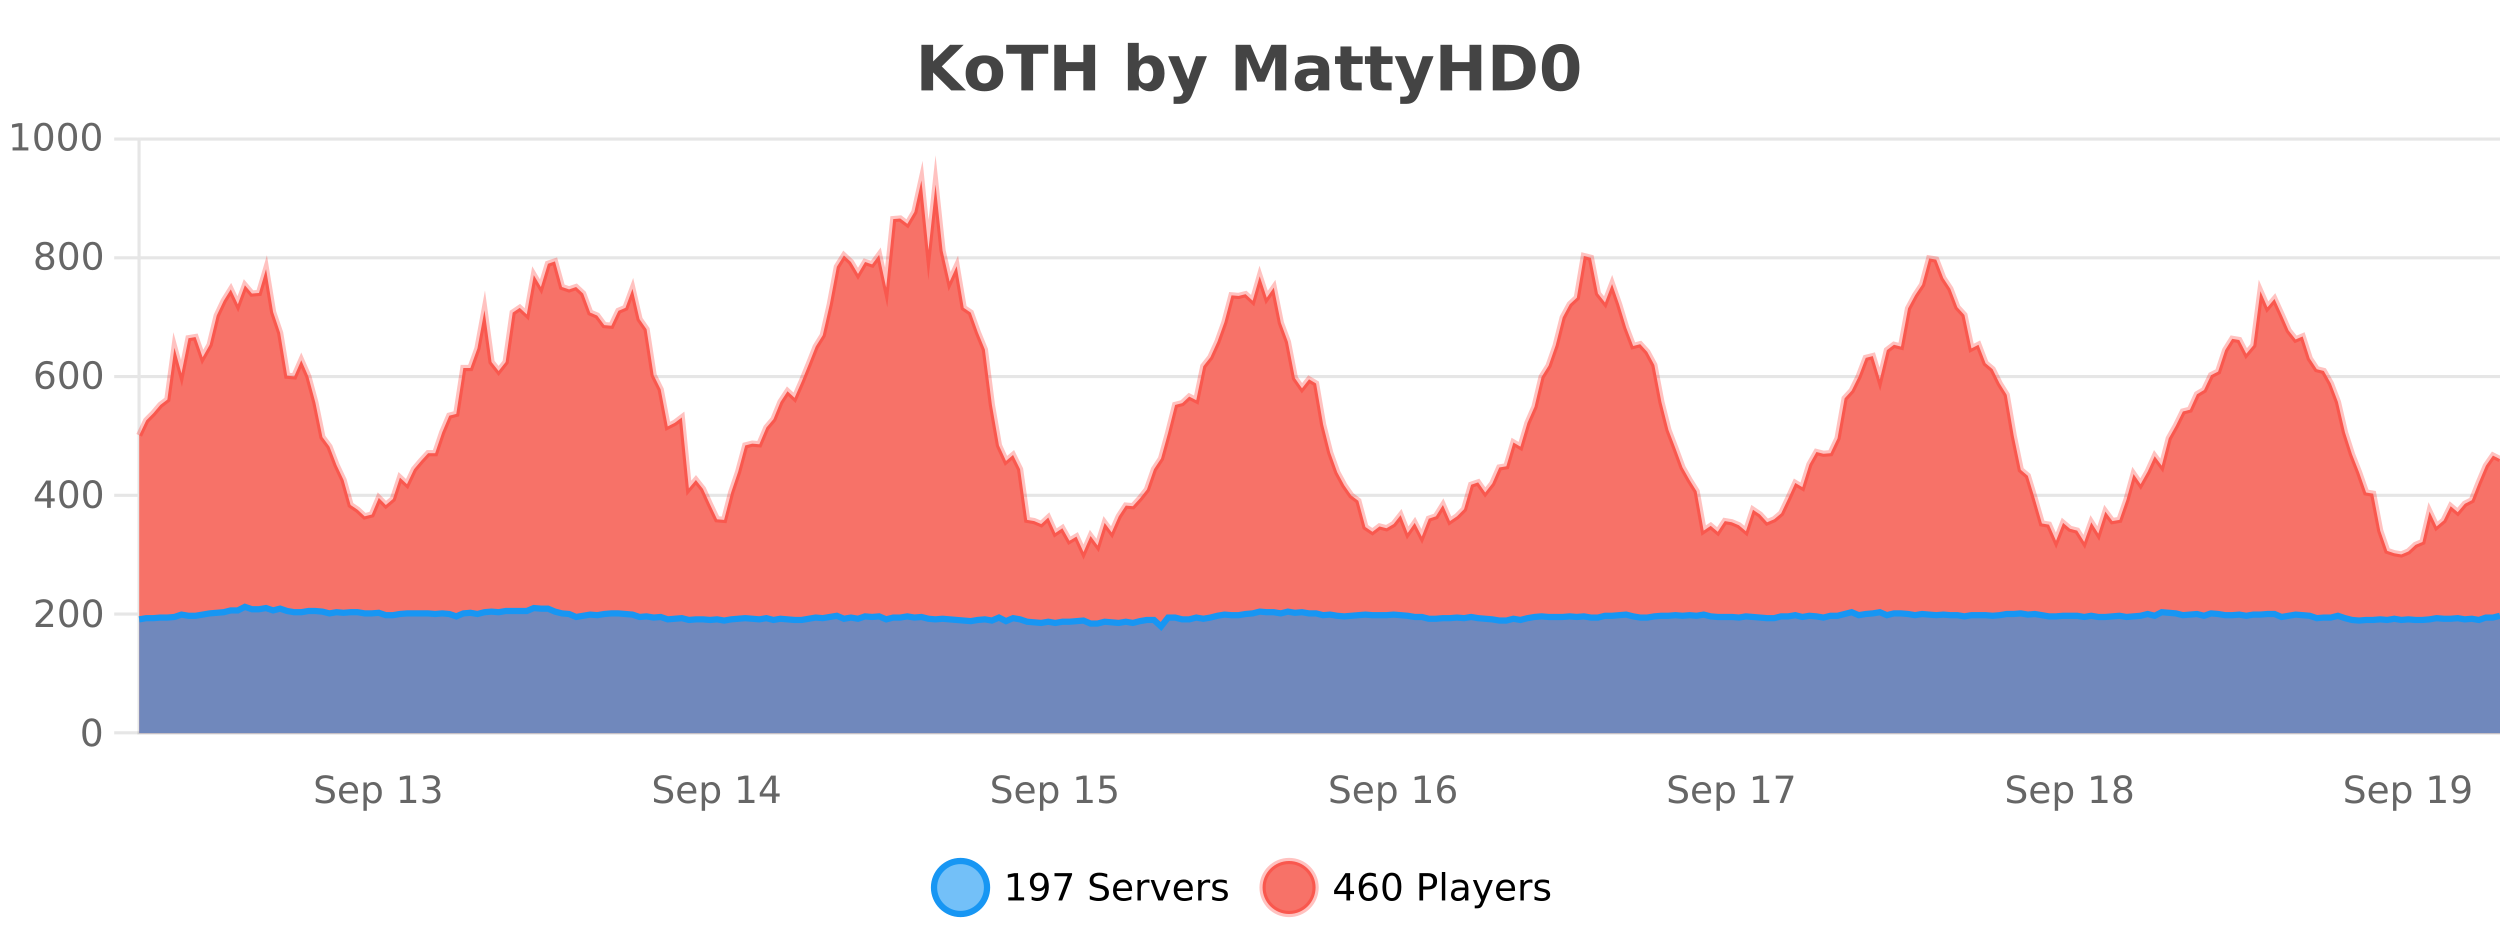 <?xml version="1.0" encoding="UTF-8"?>
<svg xmlns="http://www.w3.org/2000/svg" xmlns:xlink="http://www.w3.org/1999/xlink" width="800pt" height="300pt" viewBox="0 0 800 300" version="1.1">
<defs>
<clipPath id="clip1">
  <path d="M 270 263 L 345 263 L 345 300 L 270 300 Z M 270 263 "/>
</clipPath>
<clipPath id="clip2">
  <path d="M 375 263 L 450 263 L 450 300 L 375 300 Z M 375 263 "/>
</clipPath>
<clipPath id="clip3">
  <path d="M 44.539 57 L 800 57 L 800 234.602 L 44.539 234.602 Z M 44.539 57 "/>
</clipPath>
<clipPath id="clip4">
  <path d="M 43.539 43 L 800 43 L 800 206 L 43.539 206 Z M 43.539 43 "/>
</clipPath>
<clipPath id="clip5">
  <path d="M 44.539 194 L 800 194 L 800 234.602 L 44.539 234.602 Z M 44.539 194 "/>
</clipPath>
<clipPath id="clip6">
  <path d="M 43.539 165 L 800 165 L 800 229 L 43.539 229 Z M 43.539 165 "/>
</clipPath>
</defs>
<g id="surface2185621">
<rect x="0" y="0" width="800" height="300" style="fill:rgb(100%,100%,100%);fill-opacity:1;stroke:none;"/>
<path style="fill:none;stroke-width:1;stroke-linecap:butt;stroke-linejoin:miter;stroke:rgb(0%,0%,0%);stroke-opacity:0.098;stroke-miterlimit:10;" d="M 45 234.5 L 800 234.5 "/>
<path style="fill:none;stroke-width:1;stroke-linecap:butt;stroke-linejoin:miter;stroke:rgb(0%,0%,0%);stroke-opacity:0.098;stroke-miterlimit:10;" d="M 36.539 234.5 L 44 234.5 "/>
<path style="fill:none;stroke-width:1;stroke-linecap:butt;stroke-linejoin:miter;stroke:rgb(0%,0%,0%);stroke-opacity:0.098;stroke-miterlimit:10;" d="M 45 196.5 L 800 196.5 "/>
<path style="fill:none;stroke-width:1;stroke-linecap:butt;stroke-linejoin:miter;stroke:rgb(0%,0%,0%);stroke-opacity:0.098;stroke-miterlimit:10;" d="M 36.539 196.5 L 44 196.5 "/>
<path style="fill:none;stroke-width:1;stroke-linecap:butt;stroke-linejoin:miter;stroke:rgb(0%,0%,0%);stroke-opacity:0.098;stroke-miterlimit:10;" d="M 45 158.5 L 800 158.5 "/>
<path style="fill:none;stroke-width:1;stroke-linecap:butt;stroke-linejoin:miter;stroke:rgb(0%,0%,0%);stroke-opacity:0.098;stroke-miterlimit:10;" d="M 36.539 158.5 L 44 158.5 "/>
<path style="fill:none;stroke-width:1;stroke-linecap:butt;stroke-linejoin:miter;stroke:rgb(0%,0%,0%);stroke-opacity:0.098;stroke-miterlimit:10;" d="M 45 120.5 L 800 120.5 "/>
<path style="fill:none;stroke-width:1;stroke-linecap:butt;stroke-linejoin:miter;stroke:rgb(0%,0%,0%);stroke-opacity:0.098;stroke-miterlimit:10;" d="M 36.539 120.5 L 44 120.5 "/>
<path style="fill:none;stroke-width:1;stroke-linecap:butt;stroke-linejoin:miter;stroke:rgb(0%,0%,0%);stroke-opacity:0.098;stroke-miterlimit:10;" d="M 45 82.5 L 800 82.5 "/>
<path style="fill:none;stroke-width:1;stroke-linecap:butt;stroke-linejoin:miter;stroke:rgb(0%,0%,0%);stroke-opacity:0.098;stroke-miterlimit:10;" d="M 36.539 82.5 L 44 82.5 "/>
<path style="fill:none;stroke-width:1;stroke-linecap:butt;stroke-linejoin:miter;stroke:rgb(0%,0%,0%);stroke-opacity:0.098;stroke-miterlimit:10;" d="M 45 44.5 L 800 44.5 "/>
<path style="fill:none;stroke-width:1;stroke-linecap:butt;stroke-linejoin:miter;stroke:rgb(0%,0%,0%);stroke-opacity:0.098;stroke-miterlimit:10;" d="M 36.539 44.5 L 44 44.5 "/>
<path style=" stroke:none;fill-rule:nonzero;fill:rgb(9.02%,58.824%,95.294%);fill-opacity:0.6;" d="M 315.852 284 C 315.852 288.688 312.055 292.484 307.367 292.484 C 302.684 292.484 298.883 288.688 298.883 284 C 298.883 279.312 302.684 275.516 307.367 275.516 C 312.055 275.516 315.852 279.312 315.852 284 Z M 315.852 284 "/>
<g clip-path="url(#clip1)" clip-rule="nonzero">
<path style="fill:none;stroke-width:2;stroke-linecap:butt;stroke-linejoin:miter;stroke:rgb(9.02%,58.824%,95.294%);stroke-opacity:1;stroke-miterlimit:10;" d="M 315.852 284 C 315.852 288.688 312.055 292.484 307.367 292.484 C 302.684 292.484 298.883 288.688 298.883 284 C 298.883 279.312 302.684 275.516 307.367 275.516 C 312.055 275.516 315.852 279.312 315.852 284 Z M 315.852 284 "/>
</g>
<path style=" stroke:none;fill-rule:nonzero;fill:rgb(0%,0%,0%);fill-opacity:1;" d="M 322.664 287.156 L 324.602 287.156 L 324.602 280.484 L 322.492 280.906 L 322.492 279.828 L 324.586 279.406 L 325.773 279.406 L 325.773 287.156 L 327.711 287.156 L 327.711 288.156 L 322.664 288.156 Z M 330.129 287.969 L 330.129 286.891 C 330.43 287.039 330.73 287.148 331.035 287.219 C 331.336 287.293 331.637 287.328 331.941 287.328 C 332.723 287.328 333.316 287.07 333.723 286.547 C 334.137 286.016 334.371 285.215 334.426 284.141 C 334.207 284.484 333.918 284.746 333.566 284.922 C 333.223 285.102 332.836 285.188 332.41 285.188 C 331.535 285.188 330.84 284.93 330.332 284.406 C 329.82 283.875 329.566 283.148 329.566 282.219 C 329.566 281.324 329.832 280.605 330.363 280.062 C 330.895 279.523 331.602 279.25 332.488 279.25 C 333.496 279.25 334.27 279.641 334.801 280.422 C 335.34 281.195 335.613 282.32 335.613 283.797 C 335.613 285.172 335.285 286.273 334.629 287.094 C 333.973 287.918 333.09 288.328 331.988 288.328 C 331.684 288.328 331.383 288.297 331.082 288.234 C 330.777 288.18 330.461 288.094 330.129 287.969 Z M 332.488 284.266 C 333.02 284.266 333.441 284.086 333.754 283.719 C 334.066 283.355 334.223 282.855 334.223 282.219 C 334.223 281.594 334.066 281.102 333.754 280.734 C 333.441 280.371 333.02 280.188 332.488 280.188 C 331.957 280.188 331.535 280.371 331.223 280.734 C 330.918 281.102 330.77 281.594 330.77 282.219 C 330.77 282.855 330.918 283.355 331.223 283.719 C 331.535 284.086 331.957 284.266 332.488 284.266 Z M 337.438 279.406 L 343.062 279.406 L 343.062 279.906 L 339.891 288.156 L 338.656 288.156 L 341.641 280.406 L 337.438 280.406 Z M 354.32 279.688 L 354.32 280.844 C 353.871 280.637 353.445 280.48 353.039 280.375 C 352.641 280.262 352.262 280.203 351.898 280.203 C 351.25 280.203 350.75 280.328 350.398 280.578 C 350.055 280.828 349.883 281.188 349.883 281.656 C 349.883 282.043 349.996 282.336 350.227 282.531 C 350.453 282.73 350.898 282.887 351.555 283 L 352.258 283.156 C 353.141 283.324 353.793 283.621 354.211 284.047 C 354.637 284.465 354.852 285.027 354.852 285.734 C 354.852 286.59 354.562 287.234 353.992 287.672 C 353.43 288.109 352.594 288.328 351.492 288.328 C 351.086 288.328 350.648 288.281 350.18 288.188 C 349.711 288.094 349.227 287.953 348.727 287.766 L 348.727 286.547 C 349.203 286.82 349.672 287.023 350.133 287.156 C 350.602 287.293 351.055 287.359 351.492 287.359 C 352.168 287.359 352.688 287.23 353.055 286.969 C 353.43 286.699 353.617 286.32 353.617 285.828 C 353.617 285.402 353.48 285.07 353.211 284.828 C 352.949 284.578 352.516 284.398 351.914 284.281 L 351.195 284.141 C 350.309 283.965 349.668 283.688 349.273 283.312 C 348.887 282.938 348.695 282.418 348.695 281.75 C 348.695 280.969 348.965 280.359 349.508 279.922 C 350.047 279.477 350.797 279.25 351.758 279.25 C 352.172 279.25 352.59 279.289 353.008 279.359 C 353.434 279.434 353.871 279.543 354.32 279.688 Z M 362.266 284.609 L 362.266 285.125 L 357.297 285.125 C 357.348 285.875 357.57 286.445 357.969 286.828 C 358.375 287.215 358.93 287.406 359.641 287.406 C 360.055 287.406 360.457 287.359 360.844 287.266 C 361.238 287.164 361.629 287.008 362.016 286.797 L 362.016 287.828 C 361.617 287.984 361.219 288.105 360.812 288.188 C 360.406 288.281 359.992 288.328 359.578 288.328 C 358.535 288.328 357.707 288.027 357.094 287.422 C 356.477 286.809 356.172 285.98 356.172 284.938 C 356.172 283.867 356.461 283.016 357.047 282.391 C 357.629 281.758 358.41 281.438 359.391 281.438 C 360.273 281.438 360.973 281.727 361.484 282.297 C 362.004 282.859 362.266 283.633 362.266 284.609 Z M 361.188 284.281 C 361.176 283.699 361.008 283.23 360.688 282.875 C 360.363 282.523 359.938 282.344 359.406 282.344 C 358.801 282.344 358.316 282.516 357.953 282.859 C 357.598 283.203 357.395 283.684 357.344 284.297 Z M 367.836 282.594 C 367.711 282.531 367.574 282.484 367.43 282.453 C 367.293 282.414 367.137 282.391 366.961 282.391 C 366.355 282.391 365.887 282.59 365.555 282.984 C 365.23 283.383 365.07 283.953 365.07 284.703 L 365.07 288.156 L 363.992 288.156 L 363.992 281.594 L 365.07 281.594 L 365.07 282.609 C 365.297 282.215 365.594 281.922 365.961 281.734 C 366.324 281.539 366.766 281.438 367.289 281.438 C 367.359 281.438 367.438 281.445 367.523 281.453 C 367.617 281.465 367.715 281.48 367.82 281.5 Z M 368.195 281.594 L 369.336 281.594 L 371.383 287.094 L 373.445 281.594 L 374.586 281.594 L 372.117 288.156 L 370.648 288.156 Z M 381.688 284.609 L 381.688 285.125 L 376.719 285.125 C 376.77 285.875 376.992 286.445 377.391 286.828 C 377.797 287.215 378.352 287.406 379.062 287.406 C 379.477 287.406 379.879 287.359 380.266 287.266 C 380.66 287.164 381.051 287.008 381.438 286.797 L 381.438 287.828 C 381.039 287.984 380.641 288.105 380.234 288.188 C 379.828 288.281 379.414 288.328 379 288.328 C 377.957 288.328 377.129 288.027 376.516 287.422 C 375.898 286.809 375.594 285.98 375.594 284.938 C 375.594 283.867 375.883 283.016 376.469 282.391 C 377.051 281.758 377.832 281.438 378.812 281.438 C 379.695 281.438 380.395 281.727 380.906 282.297 C 381.426 282.859 381.688 283.633 381.688 284.609 Z M 380.609 284.281 C 380.598 283.699 380.43 283.23 380.109 282.875 C 379.785 282.523 379.359 282.344 378.828 282.344 C 378.223 282.344 377.738 282.516 377.375 282.859 C 377.02 283.203 376.816 283.684 376.766 284.297 Z M 387.258 282.594 C 387.133 282.531 386.996 282.484 386.852 282.453 C 386.715 282.414 386.559 282.391 386.383 282.391 C 385.777 282.391 385.309 282.59 384.977 282.984 C 384.652 283.383 384.492 283.953 384.492 284.703 L 384.492 288.156 L 383.414 288.156 L 383.414 281.594 L 384.492 281.594 L 384.492 282.609 C 384.719 282.215 385.016 281.922 385.383 281.734 C 385.746 281.539 386.188 281.438 386.711 281.438 C 386.781 281.438 386.859 281.445 386.945 281.453 C 387.039 281.465 387.137 281.48 387.242 281.5 Z M 392.562 281.781 L 392.562 282.812 C 392.258 282.656 391.941 282.543 391.609 282.469 C 391.285 282.387 390.945 282.344 390.594 282.344 C 390.062 282.344 389.66 282.43 389.391 282.594 C 389.117 282.75 388.984 282.996 388.984 283.328 C 388.984 283.578 389.078 283.777 389.266 283.922 C 389.461 284.059 389.852 284.188 390.438 284.312 L 390.797 284.406 C 391.566 284.562 392.113 284.793 392.438 285.094 C 392.758 285.398 392.922 285.812 392.922 286.344 C 392.922 286.961 392.676 287.445 392.188 287.797 C 391.707 288.152 391.047 288.328 390.203 288.328 C 389.848 288.328 389.477 288.289 389.094 288.219 C 388.719 288.156 388.32 288.059 387.906 287.922 L 387.906 286.797 C 388.301 287.008 388.691 287.164 389.078 287.266 C 389.461 287.371 389.848 287.422 390.234 287.422 C 390.734 287.422 391.117 287.34 391.391 287.172 C 391.672 286.996 391.812 286.746 391.812 286.422 C 391.812 286.133 391.711 285.906 391.516 285.75 C 391.316 285.594 390.883 285.445 390.219 285.297 L 389.844 285.219 C 389.176 285.074 388.691 284.855 388.391 284.562 C 388.098 284.273 387.953 283.875 387.953 283.375 C 387.953 282.75 388.172 282.273 388.609 281.938 C 389.047 281.605 389.664 281.438 390.469 281.438 C 390.863 281.438 391.238 281.469 391.594 281.531 C 391.945 281.586 392.27 281.668 392.562 281.781 Z M 317.367 277.016 "/>
<path style=" stroke:none;fill-rule:nonzero;fill:rgb(96.863%,44.706%,40.784%);fill-opacity:1;" d="M 420.988 284 C 420.988 288.688 417.191 292.484 412.504 292.484 C 407.82 292.484 404.02 288.688 404.02 284 C 404.02 279.312 407.82 275.516 412.504 275.516 C 417.191 275.516 420.988 279.312 420.988 284 Z M 420.988 284 "/>
<g clip-path="url(#clip2)" clip-rule="nonzero">
<path style="fill:none;stroke-width:2;stroke-linecap:butt;stroke-linejoin:miter;stroke:rgb(100%,4.706%,0%);stroke-opacity:0.247;stroke-miterlimit:10;" d="M 420.988 284 C 420.988 288.688 417.191 292.484 412.504 292.484 C 407.82 292.484 404.02 288.688 404.02 284 C 404.02 279.312 407.82 275.516 412.504 275.516 C 417.191 275.516 420.988 279.312 420.988 284 Z M 420.988 284 "/>
</g>
<path style=" stroke:none;fill-rule:nonzero;fill:rgb(0%,0%,0%);fill-opacity:1;" d="M 430.852 280.438 L 427.867 285.109 L 430.852 285.109 Z M 430.539 279.406 L 432.039 279.406 L 432.039 285.109 L 433.289 285.109 L 433.289 286.094 L 432.039 286.094 L 432.039 288.156 L 430.852 288.156 L 430.852 286.094 L 426.914 286.094 L 426.914 284.953 Z M 437.922 283.312 C 437.391 283.312 436.969 283.496 436.656 283.859 C 436.344 284.227 436.188 284.719 436.188 285.344 C 436.188 285.98 436.344 286.48 436.656 286.844 C 436.969 287.211 437.391 287.391 437.922 287.391 C 438.453 287.391 438.867 287.211 439.172 286.844 C 439.484 286.48 439.641 285.98 439.641 285.344 C 439.641 284.719 439.484 284.227 439.172 283.859 C 438.867 283.496 438.453 283.312 437.922 283.312 Z M 440.266 279.594 L 440.266 280.672 C 439.961 280.539 439.66 280.434 439.359 280.359 C 439.055 280.289 438.758 280.25 438.469 280.25 C 437.688 280.25 437.086 280.516 436.672 281.047 C 436.266 281.57 436.031 282.359 435.969 283.422 C 436.195 283.09 436.484 282.836 436.828 282.656 C 437.18 282.469 437.566 282.375 437.984 282.375 C 438.859 282.375 439.551 282.641 440.062 283.172 C 440.57 283.703 440.828 284.43 440.828 285.344 C 440.828 286.25 440.562 286.977 440.031 287.516 C 439.5 288.059 438.797 288.328 437.922 288.328 C 436.898 288.328 436.125 287.945 435.594 287.172 C 435.062 286.391 434.797 285.266 434.797 283.797 C 434.797 282.414 435.125 281.309 435.781 280.484 C 436.438 279.664 437.316 279.25 438.422 279.25 C 438.711 279.25 439.008 279.281 439.312 279.344 C 439.613 279.398 439.93 279.48 440.266 279.594 Z M 445.398 280.188 C 444.793 280.188 444.336 280.492 444.023 281.094 C 443.719 281.688 443.57 282.59 443.57 283.797 C 443.57 284.996 443.719 285.898 444.023 286.5 C 444.336 287.094 444.793 287.391 445.398 287.391 C 446.012 287.391 446.469 287.094 446.773 286.5 C 447.086 285.898 447.242 284.996 447.242 283.797 C 447.242 282.59 447.086 281.688 446.773 281.094 C 446.469 280.492 446.012 280.188 445.398 280.188 Z M 445.398 279.25 C 446.375 279.25 447.125 279.641 447.648 280.422 C 448.168 281.195 448.43 282.32 448.43 283.797 C 448.43 285.266 448.168 286.391 447.648 287.172 C 447.125 287.945 446.375 288.328 445.398 288.328 C 444.418 288.328 443.668 287.945 443.148 287.172 C 442.637 286.391 442.383 285.266 442.383 283.797 C 442.383 282.32 442.637 281.195 443.148 280.422 C 443.668 279.641 444.418 279.25 445.398 279.25 Z M 455.398 280.375 L 455.398 283.672 L 456.883 283.672 C 457.434 283.672 457.859 283.531 458.164 283.25 C 458.465 282.961 458.617 282.547 458.617 282.016 C 458.617 281.496 458.465 281.094 458.164 280.812 C 457.859 280.523 457.434 280.375 456.883 280.375 Z M 454.211 279.406 L 456.883 279.406 C 457.871 279.406 458.617 279.633 459.117 280.078 C 459.617 280.516 459.867 281.164 459.867 282.016 C 459.867 282.883 459.617 283.539 459.117 283.984 C 458.617 284.422 457.871 284.641 456.883 284.641 L 455.398 284.641 L 455.398 288.156 L 454.211 288.156 Z M 461.398 279.031 L 462.477 279.031 L 462.477 288.156 L 461.398 288.156 Z M 467.719 284.859 C 466.852 284.859 466.25 284.961 465.906 285.156 C 465.57 285.355 465.406 285.695 465.406 286.172 C 465.406 286.559 465.531 286.867 465.781 287.094 C 466.039 287.312 466.383 287.422 466.812 287.422 C 467.414 287.422 467.895 287.215 468.25 286.797 C 468.613 286.371 468.797 285.805 468.797 285.094 L 468.797 284.859 Z M 469.875 284.406 L 469.875 288.156 L 468.797 288.156 L 468.797 287.156 C 468.547 287.555 468.238 287.852 467.875 288.047 C 467.508 288.234 467.062 288.328 466.531 288.328 C 465.852 288.328 465.316 288.141 464.922 287.766 C 464.523 287.383 464.328 286.875 464.328 286.25 C 464.328 285.512 464.57 284.953 465.062 284.578 C 465.562 284.203 466.301 284.016 467.281 284.016 L 468.797 284.016 L 468.797 283.906 C 468.797 283.406 468.629 283.023 468.297 282.75 C 467.973 282.48 467.52 282.344 466.938 282.344 C 466.562 282.344 466.191 282.391 465.828 282.484 C 465.473 282.578 465.133 282.715 464.812 282.891 L 464.812 281.891 C 465.207 281.734 465.586 281.621 465.953 281.547 C 466.328 281.477 466.691 281.438 467.047 281.438 C 467.992 281.438 468.703 281.684 469.172 282.172 C 469.641 282.664 469.875 283.406 469.875 284.406 Z M 474.82 288.766 C 474.516 289.547 474.219 290.055 473.93 290.297 C 473.637 290.535 473.25 290.656 472.773 290.656 L 471.914 290.656 L 471.914 289.75 L 472.539 289.75 C 472.84 289.75 473.07 289.676 473.227 289.531 C 473.391 289.395 473.574 289.066 473.773 288.547 L 473.977 288.047 L 471.32 281.594 L 472.461 281.594 L 474.508 286.719 L 476.57 281.594 L 477.711 281.594 Z M 484.812 284.609 L 484.812 285.125 L 479.844 285.125 C 479.895 285.875 480.117 286.445 480.516 286.828 C 480.922 287.215 481.477 287.406 482.188 287.406 C 482.602 287.406 483.004 287.359 483.391 287.266 C 483.785 287.164 484.176 287.008 484.562 286.797 L 484.562 287.828 C 484.164 287.984 483.766 288.105 483.359 288.188 C 482.953 288.281 482.539 288.328 482.125 288.328 C 481.082 288.328 480.254 288.027 479.641 287.422 C 479.023 286.809 478.719 285.98 478.719 284.938 C 478.719 283.867 479.008 283.016 479.594 282.391 C 480.176 281.758 480.957 281.438 481.938 281.438 C 482.82 281.438 483.52 281.727 484.031 282.297 C 484.551 282.859 484.812 283.633 484.812 284.609 Z M 483.734 284.281 C 483.723 283.699 483.555 283.23 483.234 282.875 C 482.91 282.523 482.484 282.344 481.953 282.344 C 481.348 282.344 480.863 282.516 480.5 282.859 C 480.145 283.203 479.941 283.684 479.891 284.297 Z M 490.383 282.594 C 490.258 282.531 490.121 282.484 489.977 282.453 C 489.84 282.414 489.684 282.391 489.508 282.391 C 488.902 282.391 488.434 282.59 488.102 282.984 C 487.777 283.383 487.617 283.953 487.617 284.703 L 487.617 288.156 L 486.539 288.156 L 486.539 281.594 L 487.617 281.594 L 487.617 282.609 C 487.844 282.215 488.141 281.922 488.508 281.734 C 488.871 281.539 489.312 281.438 489.836 281.438 C 489.906 281.438 489.984 281.445 490.07 281.453 C 490.164 281.465 490.262 281.48 490.367 281.5 Z M 495.691 281.781 L 495.691 282.812 C 495.387 282.656 495.07 282.543 494.738 282.469 C 494.414 282.387 494.074 282.344 493.723 282.344 C 493.191 282.344 492.789 282.43 492.52 282.594 C 492.246 282.75 492.113 282.996 492.113 283.328 C 492.113 283.578 492.207 283.777 492.395 283.922 C 492.59 284.059 492.98 284.188 493.566 284.312 L 493.926 284.406 C 494.695 284.562 495.242 284.793 495.566 285.094 C 495.887 285.398 496.051 285.812 496.051 286.344 C 496.051 286.961 495.805 287.445 495.316 287.797 C 494.836 288.152 494.176 288.328 493.332 288.328 C 492.977 288.328 492.605 288.289 492.223 288.219 C 491.848 288.156 491.449 288.059 491.035 287.922 L 491.035 286.797 C 491.43 287.008 491.82 287.164 492.207 287.266 C 492.59 287.371 492.977 287.422 493.363 287.422 C 493.863 287.422 494.246 287.34 494.52 287.172 C 494.801 286.996 494.941 286.746 494.941 286.422 C 494.941 286.133 494.84 285.906 494.645 285.75 C 494.445 285.594 494.012 285.445 493.348 285.297 L 492.973 285.219 C 492.305 285.074 491.82 284.855 491.52 284.562 C 491.227 284.273 491.082 283.875 491.082 283.375 C 491.082 282.75 491.301 282.273 491.738 281.938 C 492.176 281.605 492.793 281.438 493.598 281.438 C 493.992 281.438 494.367 281.469 494.723 281.531 C 495.074 281.586 495.398 281.668 495.691 281.781 Z M 422.504 277.016 "/>
<path style=" stroke:none;fill-rule:nonzero;fill:rgb(26.667%,26.667%,26.667%);fill-opacity:1;" d="M 294.844 14.344 L 298.594 14.344 L 298.594 19.656 L 304.016 14.344 L 308.375 14.344 L 301.359 21.25 L 309.109 28.922 L 304.391 28.922 L 298.594 23.172 L 298.594 28.922 L 294.844 28.922 Z M 315.039 20.219 C 314.258 20.219 313.664 20.5 313.258 21.062 C 312.852 21.617 312.648 22.418 312.648 23.469 C 312.648 24.512 312.852 25.312 313.258 25.875 C 313.664 26.43 314.258 26.703 315.039 26.703 C 315.797 26.703 316.375 26.43 316.773 25.875 C 317.18 25.312 317.383 24.512 317.383 23.469 C 317.383 22.418 317.18 21.617 316.773 21.062 C 316.375 20.5 315.797 20.219 315.039 20.219 Z M 315.039 17.719 C 316.914 17.719 318.375 18.23 319.43 19.25 C 320.492 20.262 321.023 21.668 321.023 23.469 C 321.023 25.262 320.492 26.668 319.43 27.688 C 318.375 28.699 316.914 29.203 315.039 29.203 C 313.141 29.203 311.664 28.699 310.602 27.688 C 309.539 26.668 309.008 25.262 309.008 23.469 C 309.008 21.668 309.539 20.262 310.602 19.25 C 311.664 18.23 313.141 17.719 315.039 17.719 Z M 321.98 14.344 L 335.418 14.344 L 335.418 17.188 L 330.59 17.188 L 330.59 28.922 L 326.824 28.922 L 326.824 17.188 L 321.98 17.188 Z M 337.375 14.344 L 341.125 14.344 L 341.125 19.891 L 346.672 19.891 L 346.672 14.344 L 350.438 14.344 L 350.438 28.922 L 346.672 28.922 L 346.672 22.734 L 341.125 22.734 L 341.125 28.922 L 337.375 28.922 Z M 366.73 26.672 C 367.48 26.672 368.051 26.402 368.449 25.859 C 368.844 25.309 369.043 24.512 369.043 23.469 C 369.043 22.43 368.844 21.637 368.449 21.094 C 368.051 20.543 367.48 20.266 366.73 20.266 C 365.98 20.266 365.402 20.543 364.996 21.094 C 364.598 21.637 364.402 22.43 364.402 23.469 C 364.402 24.5 364.598 25.293 364.996 25.844 C 365.402 26.398 365.98 26.672 366.73 26.672 Z M 364.402 19.578 C 364.891 18.945 365.426 18.477 366.012 18.172 C 366.594 17.871 367.266 17.719 368.027 17.719 C 369.379 17.719 370.488 18.258 371.355 19.328 C 372.219 20.402 372.652 21.781 372.652 23.469 C 372.652 25.148 372.219 26.523 371.355 27.594 C 370.488 28.668 369.379 29.203 368.027 29.203 C 367.266 29.203 366.594 29.051 366.012 28.75 C 365.426 28.449 364.891 27.98 364.402 27.344 L 364.402 28.922 L 360.918 28.922 L 360.918 13.719 L 364.402 13.719 Z M 373.797 17.984 L 377.281 17.984 L 380.234 25.406 L 382.734 17.984 L 386.219 17.984 L 381.625 29.953 C 381.164 31.172 380.625 32.02 380 32.5 C 379.383 32.988 378.578 33.234 377.578 33.234 L 375.547 33.234 L 375.547 30.938 L 376.641 30.938 C 377.234 30.938 377.664 30.844 377.938 30.656 C 378.207 30.469 378.414 30.129 378.562 29.641 L 378.672 29.344 Z M 395.391 14.344 L 400.172 14.344 L 403.484 22.141 L 406.828 14.344 L 411.609 14.344 L 411.609 28.922 L 408.047 28.922 L 408.047 18.25 L 404.688 26.125 L 402.312 26.125 L 398.953 18.25 L 398.953 28.922 L 395.391 28.922 Z M 420.027 24 C 419.297 24 418.75 24.125 418.387 24.375 C 418.02 24.617 417.84 24.98 417.84 25.469 C 417.84 25.906 417.984 26.25 418.277 26.5 C 418.578 26.75 418.988 26.875 419.512 26.875 C 420.168 26.875 420.719 26.641 421.168 26.172 C 421.625 25.703 421.855 25.117 421.855 24.406 L 421.855 24 Z M 425.371 22.688 L 425.371 28.922 L 421.855 28.922 L 421.855 27.297 C 421.387 27.965 420.855 28.449 420.262 28.75 C 419.676 29.051 418.965 29.203 418.121 29.203 C 416.996 29.203 416.078 28.875 415.371 28.219 C 414.66 27.555 414.309 26.695 414.309 25.641 C 414.309 24.359 414.746 23.422 415.621 22.828 C 416.504 22.227 417.895 21.922 419.793 21.922 L 421.855 21.922 L 421.855 21.641 C 421.855 21.09 421.637 20.688 421.199 20.438 C 420.762 20.18 420.078 20.047 419.152 20.047 C 418.402 20.047 417.703 20.125 417.059 20.281 C 416.41 20.43 415.812 20.648 415.262 20.938 L 415.262 18.281 C 416.012 18.094 416.762 17.953 417.512 17.859 C 418.27 17.766 419.031 17.719 419.793 17.719 C 421.762 17.719 423.184 18.109 424.059 18.891 C 424.934 19.664 425.371 20.93 425.371 22.688 Z M 432.445 14.875 L 432.445 17.984 L 436.055 17.984 L 436.055 20.484 L 432.445 20.484 L 432.445 25.125 C 432.445 25.637 432.543 25.98 432.742 26.156 C 432.949 26.336 433.352 26.422 433.945 26.422 L 435.742 26.422 L 435.742 28.922 L 432.742 28.922 C 431.367 28.922 430.387 28.637 429.805 28.062 C 429.23 27.48 428.945 26.5 428.945 25.125 L 428.945 20.484 L 427.211 20.484 L 427.211 17.984 L 428.945 17.984 L 428.945 14.875 Z M 442.008 14.875 L 442.008 17.984 L 445.617 17.984 L 445.617 20.484 L 442.008 20.484 L 442.008 25.125 C 442.008 25.637 442.105 25.98 442.305 26.156 C 442.512 26.336 442.914 26.422 443.508 26.422 L 445.305 26.422 L 445.305 28.922 L 442.305 28.922 C 440.93 28.922 439.949 28.637 439.367 28.062 C 438.793 27.48 438.508 26.5 438.508 25.125 L 438.508 20.484 L 436.773 20.484 L 436.773 17.984 L 438.508 17.984 L 438.508 14.875 Z M 446.316 17.984 L 449.801 17.984 L 452.754 25.406 L 455.254 17.984 L 458.738 17.984 L 454.145 29.953 C 453.684 31.172 453.145 32.02 452.52 32.5 C 451.902 32.988 451.098 33.234 450.098 33.234 L 448.066 33.234 L 448.066 30.938 L 449.16 30.938 C 449.754 30.938 450.184 30.844 450.457 30.656 C 450.727 30.469 450.934 30.129 451.082 29.641 L 451.191 29.344 Z M 460.945 14.344 L 464.695 14.344 L 464.695 19.891 L 470.242 19.891 L 470.242 14.344 L 474.008 14.344 L 474.008 28.922 L 470.242 28.922 L 470.242 22.734 L 464.695 22.734 L 464.695 28.922 L 460.945 28.922 Z M 481.438 17.188 L 481.438 26.078 L 482.781 26.078 C 484.32 26.078 485.5 25.699 486.312 24.938 C 487.125 24.18 487.531 23.07 487.531 21.609 C 487.531 20.172 487.125 19.078 486.312 18.328 C 485.508 17.57 484.332 17.188 482.781 17.188 Z M 477.688 14.344 L 481.641 14.344 C 483.859 14.344 485.508 14.5 486.594 14.812 C 487.676 15.125 488.602 15.664 489.375 16.422 C 490.062 17.078 490.57 17.84 490.906 18.703 C 491.238 19.559 491.406 20.527 491.406 21.609 C 491.406 22.715 491.238 23.699 490.906 24.562 C 490.57 25.43 490.062 26.188 489.375 26.844 C 488.594 27.594 487.656 28.133 486.562 28.453 C 485.469 28.766 483.828 28.922 481.641 28.922 L 477.688 28.922 Z M 501.648 21.609 C 501.648 19.789 501.477 18.508 501.133 17.766 C 500.789 17.016 500.215 16.641 499.414 16.641 C 498.602 16.641 498.023 17.016 497.68 17.766 C 497.336 18.508 497.164 19.789 497.164 21.609 C 497.164 23.453 497.336 24.758 497.68 25.516 C 498.023 26.266 498.602 26.641 499.414 26.641 C 500.215 26.641 500.789 26.266 501.133 25.516 C 501.477 24.758 501.648 23.453 501.648 21.609 Z M 505.398 21.641 C 505.398 24.059 504.875 25.922 503.836 27.234 C 502.793 28.547 501.32 29.203 499.414 29.203 C 497.484 29.203 496 28.547 494.961 27.234 C 493.918 25.922 493.398 24.059 493.398 21.641 C 493.398 19.227 493.918 17.359 494.961 16.047 C 496 14.734 497.484 14.078 499.414 14.078 C 501.32 14.078 502.793 14.734 503.836 16.047 C 504.875 17.359 505.398 19.227 505.398 21.641 Z M 293 10.359 "/>
<path style="fill:none;stroke-width:1;stroke-linecap:butt;stroke-linejoin:miter;stroke:rgb(0%,0%,0%);stroke-opacity:0.098;stroke-miterlimit:10;" d="M 44 234.5 L 801 234.5 "/>
<path style=" stroke:none;fill-rule:nonzero;fill:rgb(40%,40%,40%);fill-opacity:1;" d="M 106.633 248.484 L 106.633 249.641 C 106.184 249.434 105.758 249.277 105.352 249.172 C 104.953 249.059 104.574 249 104.211 249 C 103.562 249 103.062 249.125 102.711 249.375 C 102.367 249.625 102.195 249.984 102.195 250.453 C 102.195 250.84 102.309 251.133 102.539 251.328 C 102.766 251.527 103.211 251.684 103.867 251.797 L 104.57 251.953 C 105.453 252.121 106.105 252.418 106.523 252.844 C 106.949 253.262 107.164 253.824 107.164 254.531 C 107.164 255.387 106.875 256.031 106.305 256.469 C 105.742 256.906 104.906 257.125 103.805 257.125 C 103.398 257.125 102.961 257.078 102.492 256.984 C 102.023 256.891 101.539 256.75 101.039 256.562 L 101.039 255.344 C 101.516 255.617 101.984 255.82 102.445 255.953 C 102.914 256.09 103.367 256.156 103.805 256.156 C 104.48 256.156 105 256.027 105.367 255.766 C 105.742 255.496 105.93 255.117 105.93 254.625 C 105.93 254.199 105.793 253.867 105.523 253.625 C 105.262 253.375 104.828 253.195 104.227 253.078 L 103.508 252.938 C 102.621 252.762 101.98 252.484 101.586 252.109 C 101.199 251.734 101.008 251.215 101.008 250.547 C 101.008 249.766 101.277 249.156 101.82 248.719 C 102.359 248.273 103.109 248.047 104.07 248.047 C 104.484 248.047 104.902 248.086 105.32 248.156 C 105.746 248.23 106.184 248.34 106.633 248.484 Z M 114.578 253.406 L 114.578 253.922 L 109.609 253.922 C 109.66 254.672 109.883 255.242 110.281 255.625 C 110.688 256.012 111.242 256.203 111.953 256.203 C 112.367 256.203 112.77 256.156 113.156 256.062 C 113.551 255.961 113.941 255.805 114.328 255.594 L 114.328 256.625 C 113.93 256.781 113.531 256.902 113.125 256.984 C 112.719 257.078 112.305 257.125 111.891 257.125 C 110.848 257.125 110.02 256.824 109.406 256.219 C 108.789 255.605 108.484 254.777 108.484 253.734 C 108.484 252.664 108.773 251.812 109.359 251.188 C 109.941 250.555 110.723 250.234 111.703 250.234 C 112.586 250.234 113.285 250.523 113.797 251.094 C 114.316 251.656 114.578 252.43 114.578 253.406 Z M 113.5 253.078 C 113.488 252.496 113.32 252.027 113 251.672 C 112.676 251.32 112.25 251.141 111.719 251.141 C 111.113 251.141 110.629 251.312 110.266 251.656 C 109.91 252 109.707 252.48 109.656 253.094 Z M 117.383 255.969 L 117.383 259.453 L 116.305 259.453 L 116.305 250.391 L 117.383 250.391 L 117.383 251.391 C 117.609 250.996 117.898 250.703 118.242 250.516 C 118.586 250.328 118.996 250.234 119.477 250.234 C 120.277 250.234 120.93 250.555 121.43 251.188 C 121.93 251.812 122.18 252.641 122.18 253.672 C 122.18 254.703 121.93 255.539 121.43 256.172 C 120.93 256.809 120.277 257.125 119.477 257.125 C 118.996 257.125 118.586 257.031 118.242 256.844 C 117.898 256.648 117.609 256.355 117.383 255.969 Z M 121.055 253.672 C 121.055 252.883 120.887 252.262 120.555 251.812 C 120.23 251.367 119.789 251.141 119.227 251.141 C 118.652 251.141 118.199 251.367 117.867 251.812 C 117.543 252.262 117.383 252.883 117.383 253.672 C 117.383 254.465 117.543 255.09 117.867 255.547 C 118.199 255.996 118.652 256.219 119.227 256.219 C 119.789 256.219 120.23 255.996 120.555 255.547 C 120.887 255.09 121.055 254.465 121.055 253.672 Z M 128.125 255.953 L 130.062 255.953 L 130.062 249.281 L 127.953 249.703 L 127.953 248.625 L 130.047 248.203 L 131.234 248.203 L 131.234 255.953 L 133.172 255.953 L 133.172 256.953 L 128.125 256.953 Z M 139.152 252.234 C 139.715 252.359 140.152 252.617 140.465 253 C 140.785 253.375 140.949 253.844 140.949 254.406 C 140.949 255.273 140.652 255.945 140.059 256.422 C 139.465 256.891 138.621 257.125 137.527 257.125 C 137.16 257.125 136.781 257.086 136.387 257.016 C 136 256.945 135.605 256.836 135.199 256.688 L 135.199 255.547 C 135.52 255.734 135.875 255.883 136.262 255.984 C 136.656 256.078 137.066 256.125 137.496 256.125 C 138.234 256.125 138.797 255.98 139.184 255.688 C 139.578 255.398 139.777 254.969 139.777 254.406 C 139.777 253.898 139.594 253.496 139.23 253.203 C 138.863 252.914 138.363 252.766 137.73 252.766 L 136.699 252.766 L 136.699 251.797 L 137.777 251.797 C 138.348 251.797 138.793 251.684 139.105 251.453 C 139.418 251.215 139.574 250.875 139.574 250.438 C 139.574 249.992 139.41 249.648 139.09 249.406 C 138.777 249.168 138.324 249.047 137.73 249.047 C 137.395 249.047 137.043 249.086 136.668 249.156 C 136.301 249.219 135.895 249.324 135.449 249.469 L 135.449 248.422 C 135.906 248.297 136.328 248.203 136.715 248.141 C 137.109 248.078 137.48 248.047 137.824 248.047 C 138.73 248.047 139.441 248.25 139.965 248.656 C 140.484 249.062 140.746 249.617 140.746 250.312 C 140.746 250.805 140.605 251.215 140.324 251.547 C 140.051 251.883 139.66 252.109 139.152 252.234 Z M 100.211 245.816 "/>
<path style=" stroke:none;fill-rule:nonzero;fill:rgb(40%,40%,40%);fill-opacity:1;" d="M 214.879 248.484 L 214.879 249.641 C 214.43 249.434 214.004 249.277 213.598 249.172 C 213.199 249.059 212.82 249 212.457 249 C 211.809 249 211.309 249.125 210.957 249.375 C 210.613 249.625 210.441 249.984 210.441 250.453 C 210.441 250.84 210.555 251.133 210.785 251.328 C 211.012 251.527 211.457 251.684 212.113 251.797 L 212.816 251.953 C 213.699 252.121 214.352 252.418 214.77 252.844 C 215.195 253.262 215.41 253.824 215.41 254.531 C 215.41 255.387 215.121 256.031 214.551 256.469 C 213.988 256.906 213.152 257.125 212.051 257.125 C 211.645 257.125 211.207 257.078 210.738 256.984 C 210.27 256.891 209.785 256.75 209.285 256.562 L 209.285 255.344 C 209.762 255.617 210.23 255.82 210.691 255.953 C 211.16 256.09 211.613 256.156 212.051 256.156 C 212.727 256.156 213.246 256.027 213.613 255.766 C 213.988 255.496 214.176 255.117 214.176 254.625 C 214.176 254.199 214.039 253.867 213.77 253.625 C 213.508 253.375 213.074 253.195 212.473 253.078 L 211.754 252.938 C 210.867 252.762 210.227 252.484 209.832 252.109 C 209.445 251.734 209.254 251.215 209.254 250.547 C 209.254 249.766 209.523 249.156 210.066 248.719 C 210.605 248.273 211.355 248.047 212.316 248.047 C 212.73 248.047 213.148 248.086 213.566 248.156 C 213.992 248.23 214.43 248.34 214.879 248.484 Z M 222.824 253.406 L 222.824 253.922 L 217.855 253.922 C 217.906 254.672 218.129 255.242 218.527 255.625 C 218.934 256.012 219.488 256.203 220.199 256.203 C 220.613 256.203 221.016 256.156 221.402 256.062 C 221.797 255.961 222.188 255.805 222.574 255.594 L 222.574 256.625 C 222.176 256.781 221.777 256.902 221.371 256.984 C 220.965 257.078 220.551 257.125 220.137 257.125 C 219.094 257.125 218.266 256.824 217.652 256.219 C 217.035 255.605 216.73 254.777 216.73 253.734 C 216.73 252.664 217.02 251.812 217.605 251.188 C 218.188 250.555 218.969 250.234 219.949 250.234 C 220.832 250.234 221.531 250.523 222.043 251.094 C 222.562 251.656 222.824 252.43 222.824 253.406 Z M 221.746 253.078 C 221.734 252.496 221.566 252.027 221.246 251.672 C 220.922 251.32 220.496 251.141 219.965 251.141 C 219.359 251.141 218.875 251.312 218.512 251.656 C 218.156 252 217.953 252.48 217.902 253.094 Z M 225.629 255.969 L 225.629 259.453 L 224.551 259.453 L 224.551 250.391 L 225.629 250.391 L 225.629 251.391 C 225.855 250.996 226.145 250.703 226.488 250.516 C 226.832 250.328 227.242 250.234 227.723 250.234 C 228.523 250.234 229.176 250.555 229.676 251.188 C 230.176 251.812 230.426 252.641 230.426 253.672 C 230.426 254.703 230.176 255.539 229.676 256.172 C 229.176 256.809 228.523 257.125 227.723 257.125 C 227.242 257.125 226.832 257.031 226.488 256.844 C 226.145 256.648 225.855 256.355 225.629 255.969 Z M 229.301 253.672 C 229.301 252.883 229.133 252.262 228.801 251.812 C 228.477 251.367 228.035 251.141 227.473 251.141 C 226.898 251.141 226.445 251.367 226.113 251.812 C 225.789 252.262 225.629 252.883 225.629 253.672 C 225.629 254.465 225.789 255.09 226.113 255.547 C 226.445 255.996 226.898 256.219 227.473 256.219 C 228.035 256.219 228.477 255.996 228.801 255.547 C 229.133 255.09 229.301 254.465 229.301 253.672 Z M 236.375 255.953 L 238.312 255.953 L 238.312 249.281 L 236.203 249.703 L 236.203 248.625 L 238.297 248.203 L 239.484 248.203 L 239.484 255.953 L 241.422 255.953 L 241.422 256.953 L 236.375 256.953 Z M 247.055 249.234 L 244.07 253.906 L 247.055 253.906 Z M 246.742 248.203 L 248.242 248.203 L 248.242 253.906 L 249.492 253.906 L 249.492 254.891 L 248.242 254.891 L 248.242 256.953 L 247.055 256.953 L 247.055 254.891 L 243.117 254.891 L 243.117 253.75 Z M 208.457 245.816 "/>
<path style=" stroke:none;fill-rule:nonzero;fill:rgb(40%,40%,40%);fill-opacity:1;" d="M 323.125 248.484 L 323.125 249.641 C 322.676 249.434 322.25 249.277 321.844 249.172 C 321.445 249.059 321.066 249 320.703 249 C 320.055 249 319.555 249.125 319.203 249.375 C 318.859 249.625 318.688 249.984 318.688 250.453 C 318.688 250.84 318.801 251.133 319.031 251.328 C 319.258 251.527 319.703 251.684 320.359 251.797 L 321.062 251.953 C 321.945 252.121 322.598 252.418 323.016 252.844 C 323.441 253.262 323.656 253.824 323.656 254.531 C 323.656 255.387 323.367 256.031 322.797 256.469 C 322.234 256.906 321.398 257.125 320.297 257.125 C 319.891 257.125 319.453 257.078 318.984 256.984 C 318.516 256.891 318.031 256.75 317.531 256.562 L 317.531 255.344 C 318.008 255.617 318.477 255.82 318.938 255.953 C 319.406 256.09 319.859 256.156 320.297 256.156 C 320.973 256.156 321.492 256.027 321.859 255.766 C 322.234 255.496 322.422 255.117 322.422 254.625 C 322.422 254.199 322.285 253.867 322.016 253.625 C 321.754 253.375 321.32 253.195 320.719 253.078 L 320 252.938 C 319.113 252.762 318.473 252.484 318.078 252.109 C 317.691 251.734 317.5 251.215 317.5 250.547 C 317.5 249.766 317.77 249.156 318.312 248.719 C 318.852 248.273 319.602 248.047 320.562 248.047 C 320.977 248.047 321.395 248.086 321.812 248.156 C 322.238 248.23 322.676 248.34 323.125 248.484 Z M 331.07 253.406 L 331.07 253.922 L 326.102 253.922 C 326.152 254.672 326.375 255.242 326.773 255.625 C 327.18 256.012 327.734 256.203 328.445 256.203 C 328.859 256.203 329.262 256.156 329.648 256.062 C 330.043 255.961 330.434 255.805 330.82 255.594 L 330.82 256.625 C 330.422 256.781 330.023 256.902 329.617 256.984 C 329.211 257.078 328.797 257.125 328.383 257.125 C 327.34 257.125 326.512 256.824 325.898 256.219 C 325.281 255.605 324.977 254.777 324.977 253.734 C 324.977 252.664 325.266 251.812 325.852 251.188 C 326.434 250.555 327.215 250.234 328.195 250.234 C 329.078 250.234 329.777 250.523 330.289 251.094 C 330.809 251.656 331.07 252.43 331.07 253.406 Z M 329.992 253.078 C 329.98 252.496 329.812 252.027 329.492 251.672 C 329.168 251.32 328.742 251.141 328.211 251.141 C 327.605 251.141 327.121 251.312 326.758 251.656 C 326.402 252 326.199 252.48 326.148 253.094 Z M 333.875 255.969 L 333.875 259.453 L 332.797 259.453 L 332.797 250.391 L 333.875 250.391 L 333.875 251.391 C 334.102 250.996 334.391 250.703 334.734 250.516 C 335.078 250.328 335.488 250.234 335.969 250.234 C 336.77 250.234 337.422 250.555 337.922 251.188 C 338.422 251.812 338.672 252.641 338.672 253.672 C 338.672 254.703 338.422 255.539 337.922 256.172 C 337.422 256.809 336.77 257.125 335.969 257.125 C 335.488 257.125 335.078 257.031 334.734 256.844 C 334.391 256.648 334.102 256.355 333.875 255.969 Z M 337.547 253.672 C 337.547 252.883 337.379 252.262 337.047 251.812 C 336.723 251.367 336.281 251.141 335.719 251.141 C 335.145 251.141 334.691 251.367 334.359 251.812 C 334.035 252.262 333.875 252.883 333.875 253.672 C 333.875 254.465 334.035 255.09 334.359 255.547 C 334.691 255.996 335.145 256.219 335.719 256.219 C 336.281 256.219 336.723 255.996 337.047 255.547 C 337.379 255.09 337.547 254.465 337.547 253.672 Z M 344.617 255.953 L 346.555 255.953 L 346.555 249.281 L 344.445 249.703 L 344.445 248.625 L 346.539 248.203 L 347.727 248.203 L 347.727 255.953 L 349.664 255.953 L 349.664 256.953 L 344.617 256.953 Z M 352.066 248.203 L 356.707 248.203 L 356.707 249.203 L 353.145 249.203 L 353.145 251.344 C 353.32 251.281 353.492 251.242 353.66 251.219 C 353.836 251.188 354.008 251.172 354.176 251.172 C 355.152 251.172 355.93 251.445 356.504 251.984 C 357.074 252.516 357.363 253.234 357.363 254.141 C 357.363 255.09 357.066 255.824 356.473 256.344 C 355.887 256.867 355.066 257.125 354.004 257.125 C 353.629 257.125 353.246 257.094 352.863 257.031 C 352.488 256.969 352.098 256.875 351.691 256.75 L 351.691 255.562 C 352.043 255.75 352.41 255.891 352.785 255.984 C 353.16 256.078 353.555 256.125 353.973 256.125 C 354.648 256.125 355.184 255.949 355.582 255.594 C 355.977 255.242 356.176 254.758 356.176 254.141 C 356.176 253.539 355.977 253.059 355.582 252.703 C 355.184 252.352 354.648 252.172 353.973 252.172 C 353.66 252.172 353.34 252.211 353.02 252.281 C 352.707 252.344 352.387 252.449 352.066 252.594 Z M 316.703 245.816 "/>
<path style=" stroke:none;fill-rule:nonzero;fill:rgb(40%,40%,40%);fill-opacity:1;" d="M 431.371 248.484 L 431.371 249.641 C 430.922 249.434 430.496 249.277 430.09 249.172 C 429.691 249.059 429.312 249 428.949 249 C 428.301 249 427.801 249.125 427.449 249.375 C 427.105 249.625 426.934 249.984 426.934 250.453 C 426.934 250.84 427.047 251.133 427.277 251.328 C 427.504 251.527 427.949 251.684 428.605 251.797 L 429.309 251.953 C 430.191 252.121 430.844 252.418 431.262 252.844 C 431.688 253.262 431.902 253.824 431.902 254.531 C 431.902 255.387 431.613 256.031 431.043 256.469 C 430.48 256.906 429.645 257.125 428.543 257.125 C 428.137 257.125 427.699 257.078 427.23 256.984 C 426.762 256.891 426.277 256.75 425.777 256.562 L 425.777 255.344 C 426.254 255.617 426.723 255.82 427.184 255.953 C 427.652 256.09 428.105 256.156 428.543 256.156 C 429.219 256.156 429.738 256.027 430.105 255.766 C 430.48 255.496 430.668 255.117 430.668 254.625 C 430.668 254.199 430.531 253.867 430.262 253.625 C 430 253.375 429.566 253.195 428.965 253.078 L 428.246 252.938 C 427.359 252.762 426.719 252.484 426.324 252.109 C 425.938 251.734 425.746 251.215 425.746 250.547 C 425.746 249.766 426.016 249.156 426.559 248.719 C 427.098 248.273 427.848 248.047 428.809 248.047 C 429.223 248.047 429.641 248.086 430.059 248.156 C 430.484 248.23 430.922 248.34 431.371 248.484 Z M 439.316 253.406 L 439.316 253.922 L 434.348 253.922 C 434.398 254.672 434.621 255.242 435.02 255.625 C 435.426 256.012 435.98 256.203 436.691 256.203 C 437.105 256.203 437.508 256.156 437.895 256.062 C 438.289 255.961 438.68 255.805 439.066 255.594 L 439.066 256.625 C 438.668 256.781 438.27 256.902 437.863 256.984 C 437.457 257.078 437.043 257.125 436.629 257.125 C 435.586 257.125 434.758 256.824 434.145 256.219 C 433.527 255.605 433.223 254.777 433.223 253.734 C 433.223 252.664 433.512 251.812 434.098 251.188 C 434.68 250.555 435.461 250.234 436.441 250.234 C 437.324 250.234 438.023 250.523 438.535 251.094 C 439.055 251.656 439.316 252.43 439.316 253.406 Z M 438.238 253.078 C 438.227 252.496 438.059 252.027 437.738 251.672 C 437.414 251.32 436.988 251.141 436.457 251.141 C 435.852 251.141 435.367 251.312 435.004 251.656 C 434.648 252 434.445 252.48 434.395 253.094 Z M 442.121 255.969 L 442.121 259.453 L 441.043 259.453 L 441.043 250.391 L 442.121 250.391 L 442.121 251.391 C 442.348 250.996 442.637 250.703 442.98 250.516 C 443.324 250.328 443.734 250.234 444.215 250.234 C 445.016 250.234 445.668 250.555 446.168 251.188 C 446.668 251.812 446.918 252.641 446.918 253.672 C 446.918 254.703 446.668 255.539 446.168 256.172 C 445.668 256.809 445.016 257.125 444.215 257.125 C 443.734 257.125 443.324 257.031 442.98 256.844 C 442.637 256.648 442.348 256.355 442.121 255.969 Z M 445.793 253.672 C 445.793 252.883 445.625 252.262 445.293 251.812 C 444.969 251.367 444.527 251.141 443.965 251.141 C 443.391 251.141 442.938 251.367 442.605 251.812 C 442.281 252.262 442.121 252.883 442.121 253.672 C 442.121 254.465 442.281 255.09 442.605 255.547 C 442.938 255.996 443.391 256.219 443.965 256.219 C 444.527 256.219 444.969 255.996 445.293 255.547 C 445.625 255.09 445.793 254.465 445.793 253.672 Z M 452.867 255.953 L 454.805 255.953 L 454.805 249.281 L 452.695 249.703 L 452.695 248.625 L 454.789 248.203 L 455.977 248.203 L 455.977 255.953 L 457.914 255.953 L 457.914 256.953 L 452.867 256.953 Z M 462.984 252.109 C 462.453 252.109 462.031 252.293 461.719 252.656 C 461.406 253.023 461.25 253.516 461.25 254.141 C 461.25 254.777 461.406 255.277 461.719 255.641 C 462.031 256.008 462.453 256.188 462.984 256.188 C 463.516 256.188 463.93 256.008 464.234 255.641 C 464.547 255.277 464.703 254.777 464.703 254.141 C 464.703 253.516 464.547 253.023 464.234 252.656 C 463.93 252.293 463.516 252.109 462.984 252.109 Z M 465.328 248.391 L 465.328 249.469 C 465.023 249.336 464.723 249.23 464.422 249.156 C 464.117 249.086 463.82 249.047 463.531 249.047 C 462.75 249.047 462.148 249.312 461.734 249.844 C 461.328 250.367 461.094 251.156 461.031 252.219 C 461.258 251.887 461.547 251.633 461.891 251.453 C 462.242 251.266 462.629 251.172 463.047 251.172 C 463.922 251.172 464.613 251.438 465.125 251.969 C 465.633 252.5 465.891 253.227 465.891 254.141 C 465.891 255.047 465.625 255.773 465.094 256.312 C 464.562 256.855 463.859 257.125 462.984 257.125 C 461.961 257.125 461.188 256.742 460.656 255.969 C 460.125 255.188 459.859 254.062 459.859 252.594 C 459.859 251.211 460.188 250.105 460.844 249.281 C 461.5 248.461 462.379 248.047 463.484 248.047 C 463.773 248.047 464.07 248.078 464.375 248.141 C 464.676 248.195 464.992 248.277 465.328 248.391 Z M 424.949 245.816 "/>
<path style=" stroke:none;fill-rule:nonzero;fill:rgb(40%,40%,40%);fill-opacity:1;" d="M 539.613 248.484 L 539.613 249.641 C 539.164 249.434 538.738 249.277 538.332 249.172 C 537.934 249.059 537.555 249 537.191 249 C 536.543 249 536.043 249.125 535.691 249.375 C 535.348 249.625 535.176 249.984 535.176 250.453 C 535.176 250.84 535.289 251.133 535.52 251.328 C 535.746 251.527 536.191 251.684 536.848 251.797 L 537.551 251.953 C 538.434 252.121 539.086 252.418 539.504 252.844 C 539.93 253.262 540.145 253.824 540.145 254.531 C 540.145 255.387 539.855 256.031 539.285 256.469 C 538.723 256.906 537.887 257.125 536.785 257.125 C 536.379 257.125 535.941 257.078 535.473 256.984 C 535.004 256.891 534.52 256.75 534.02 256.562 L 534.02 255.344 C 534.496 255.617 534.965 255.82 535.426 255.953 C 535.895 256.09 536.348 256.156 536.785 256.156 C 537.461 256.156 537.98 256.027 538.348 255.766 C 538.723 255.496 538.91 255.117 538.91 254.625 C 538.91 254.199 538.773 253.867 538.504 253.625 C 538.242 253.375 537.809 253.195 537.207 253.078 L 536.488 252.938 C 535.602 252.762 534.961 252.484 534.566 252.109 C 534.18 251.734 533.988 251.215 533.988 250.547 C 533.988 249.766 534.258 249.156 534.801 248.719 C 535.34 248.273 536.09 248.047 537.051 248.047 C 537.465 248.047 537.883 248.086 538.301 248.156 C 538.727 248.23 539.164 248.34 539.613 248.484 Z M 547.559 253.406 L 547.559 253.922 L 542.59 253.922 C 542.641 254.672 542.863 255.242 543.262 255.625 C 543.668 256.012 544.223 256.203 544.934 256.203 C 545.348 256.203 545.75 256.156 546.137 256.062 C 546.531 255.961 546.922 255.805 547.309 255.594 L 547.309 256.625 C 546.91 256.781 546.512 256.902 546.105 256.984 C 545.699 257.078 545.285 257.125 544.871 257.125 C 543.828 257.125 543 256.824 542.387 256.219 C 541.77 255.605 541.465 254.777 541.465 253.734 C 541.465 252.664 541.754 251.812 542.34 251.188 C 542.922 250.555 543.703 250.234 544.684 250.234 C 545.566 250.234 546.266 250.523 546.777 251.094 C 547.297 251.656 547.559 252.43 547.559 253.406 Z M 546.48 253.078 C 546.469 252.496 546.301 252.027 545.98 251.672 C 545.656 251.32 545.23 251.141 544.699 251.141 C 544.094 251.141 543.609 251.312 543.246 251.656 C 542.891 252 542.688 252.48 542.637 253.094 Z M 550.363 255.969 L 550.363 259.453 L 549.285 259.453 L 549.285 250.391 L 550.363 250.391 L 550.363 251.391 C 550.59 250.996 550.879 250.703 551.223 250.516 C 551.566 250.328 551.977 250.234 552.457 250.234 C 553.258 250.234 553.91 250.555 554.41 251.188 C 554.91 251.812 555.16 252.641 555.16 253.672 C 555.16 254.703 554.91 255.539 554.41 256.172 C 553.91 256.809 553.258 257.125 552.457 257.125 C 551.977 257.125 551.566 257.031 551.223 256.844 C 550.879 256.648 550.59 256.355 550.363 255.969 Z M 554.035 253.672 C 554.035 252.883 553.867 252.262 553.535 251.812 C 553.211 251.367 552.77 251.141 552.207 251.141 C 551.633 251.141 551.18 251.367 550.848 251.812 C 550.523 252.262 550.363 252.883 550.363 253.672 C 550.363 254.465 550.523 255.09 550.848 255.547 C 551.18 255.996 551.633 256.219 552.207 256.219 C 552.77 256.219 553.211 255.996 553.535 255.547 C 553.867 255.09 554.035 254.465 554.035 253.672 Z M 561.109 255.953 L 563.047 255.953 L 563.047 249.281 L 560.938 249.703 L 560.938 248.625 L 563.031 248.203 L 564.219 248.203 L 564.219 255.953 L 566.156 255.953 L 566.156 256.953 L 561.109 256.953 Z M 568.242 248.203 L 573.867 248.203 L 573.867 248.703 L 570.695 256.953 L 569.461 256.953 L 572.445 249.203 L 568.242 249.203 Z M 533.191 245.816 "/>
<path style=" stroke:none;fill-rule:nonzero;fill:rgb(40%,40%,40%);fill-opacity:1;" d="M 647.859 248.484 L 647.859 249.641 C 647.41 249.434 646.984 249.277 646.578 249.172 C 646.18 249.059 645.801 249 645.438 249 C 644.789 249 644.289 249.125 643.938 249.375 C 643.594 249.625 643.422 249.984 643.422 250.453 C 643.422 250.84 643.535 251.133 643.766 251.328 C 643.992 251.527 644.438 251.684 645.094 251.797 L 645.797 251.953 C 646.68 252.121 647.332 252.418 647.75 252.844 C 648.176 253.262 648.391 253.824 648.391 254.531 C 648.391 255.387 648.102 256.031 647.531 256.469 C 646.969 256.906 646.133 257.125 645.031 257.125 C 644.625 257.125 644.188 257.078 643.719 256.984 C 643.25 256.891 642.766 256.75 642.266 256.562 L 642.266 255.344 C 642.742 255.617 643.211 255.82 643.672 255.953 C 644.141 256.09 644.594 256.156 645.031 256.156 C 645.707 256.156 646.227 256.027 646.594 255.766 C 646.969 255.496 647.156 255.117 647.156 254.625 C 647.156 254.199 647.02 253.867 646.75 253.625 C 646.488 253.375 646.055 253.195 645.453 253.078 L 644.734 252.938 C 643.848 252.762 643.207 252.484 642.812 252.109 C 642.426 251.734 642.234 251.215 642.234 250.547 C 642.234 249.766 642.504 249.156 643.047 248.719 C 643.586 248.273 644.336 248.047 645.297 248.047 C 645.711 248.047 646.129 248.086 646.547 248.156 C 646.973 248.23 647.41 248.34 647.859 248.484 Z M 655.805 253.406 L 655.805 253.922 L 650.836 253.922 C 650.887 254.672 651.109 255.242 651.508 255.625 C 651.914 256.012 652.469 256.203 653.18 256.203 C 653.594 256.203 653.996 256.156 654.383 256.062 C 654.777 255.961 655.168 255.805 655.555 255.594 L 655.555 256.625 C 655.156 256.781 654.758 256.902 654.352 256.984 C 653.945 257.078 653.531 257.125 653.117 257.125 C 652.074 257.125 651.246 256.824 650.633 256.219 C 650.016 255.605 649.711 254.777 649.711 253.734 C 649.711 252.664 650 251.812 650.586 251.188 C 651.168 250.555 651.949 250.234 652.93 250.234 C 653.812 250.234 654.512 250.523 655.023 251.094 C 655.543 251.656 655.805 252.43 655.805 253.406 Z M 654.727 253.078 C 654.715 252.496 654.547 252.027 654.227 251.672 C 653.902 251.32 653.477 251.141 652.945 251.141 C 652.34 251.141 651.855 251.312 651.492 251.656 C 651.137 252 650.934 252.48 650.883 253.094 Z M 658.609 255.969 L 658.609 259.453 L 657.531 259.453 L 657.531 250.391 L 658.609 250.391 L 658.609 251.391 C 658.836 250.996 659.125 250.703 659.469 250.516 C 659.812 250.328 660.223 250.234 660.703 250.234 C 661.504 250.234 662.156 250.555 662.656 251.188 C 663.156 251.812 663.406 252.641 663.406 253.672 C 663.406 254.703 663.156 255.539 662.656 256.172 C 662.156 256.809 661.504 257.125 660.703 257.125 C 660.223 257.125 659.812 257.031 659.469 256.844 C 659.125 256.648 658.836 256.355 658.609 255.969 Z M 662.281 253.672 C 662.281 252.883 662.113 252.262 661.781 251.812 C 661.457 251.367 661.016 251.141 660.453 251.141 C 659.879 251.141 659.426 251.367 659.094 251.812 C 658.77 252.262 658.609 252.883 658.609 253.672 C 658.609 254.465 658.77 255.09 659.094 255.547 C 659.426 255.996 659.879 256.219 660.453 256.219 C 661.016 256.219 661.457 255.996 661.781 255.547 C 662.113 255.09 662.281 254.465 662.281 253.672 Z M 669.352 255.953 L 671.289 255.953 L 671.289 249.281 L 669.18 249.703 L 669.18 248.625 L 671.273 248.203 L 672.461 248.203 L 672.461 255.953 L 674.398 255.953 L 674.398 256.953 L 669.352 256.953 Z M 679.316 252.797 C 678.754 252.797 678.309 252.949 677.988 253.25 C 677.664 253.555 677.504 253.965 677.504 254.484 C 677.504 255.016 677.664 255.434 677.988 255.734 C 678.309 256.039 678.754 256.188 679.316 256.188 C 679.879 256.188 680.32 256.039 680.645 255.734 C 680.965 255.434 681.129 255.016 681.129 254.484 C 681.129 253.965 680.965 253.555 680.645 253.25 C 680.332 252.949 679.887 252.797 679.316 252.797 Z M 678.129 252.297 C 677.629 252.172 677.23 251.938 676.941 251.594 C 676.66 251.242 676.52 250.812 676.52 250.312 C 676.52 249.617 676.77 249.062 677.27 248.656 C 677.77 248.25 678.449 248.047 679.316 248.047 C 680.191 248.047 680.871 248.25 681.363 248.656 C 681.863 249.062 682.113 249.617 682.113 250.312 C 682.113 250.812 681.973 251.242 681.691 251.594 C 681.41 251.938 681.012 252.172 680.504 252.297 C 681.074 252.434 681.52 252.695 681.832 253.078 C 682.152 253.465 682.316 253.934 682.316 254.484 C 682.316 255.34 682.055 255.996 681.535 256.453 C 681.023 256.902 680.285 257.125 679.316 257.125 C 678.355 257.125 677.617 256.902 677.098 256.453 C 676.574 255.996 676.316 255.34 676.316 254.484 C 676.316 253.934 676.477 253.465 676.801 253.078 C 677.121 252.695 677.566 252.434 678.129 252.297 Z M 677.707 250.422 C 677.707 250.883 677.848 251.234 678.129 251.484 C 678.41 251.734 678.805 251.859 679.316 251.859 C 679.824 251.859 680.223 251.734 680.504 251.484 C 680.793 251.234 680.941 250.883 680.941 250.422 C 680.941 249.977 680.793 249.625 680.504 249.375 C 680.223 249.117 679.824 248.984 679.316 248.984 C 678.805 248.984 678.41 249.117 678.129 249.375 C 677.848 249.625 677.707 249.977 677.707 250.422 Z M 641.438 245.816 "/>
<path style=" stroke:none;fill-rule:nonzero;fill:rgb(40%,40%,40%);fill-opacity:1;" d="M 756.105 248.484 L 756.105 249.641 C 755.656 249.434 755.23 249.277 754.824 249.172 C 754.426 249.059 754.047 249 753.684 249 C 753.035 249 752.535 249.125 752.184 249.375 C 751.84 249.625 751.668 249.984 751.668 250.453 C 751.668 250.84 751.781 251.133 752.012 251.328 C 752.238 251.527 752.684 251.684 753.34 251.797 L 754.043 251.953 C 754.926 252.121 755.578 252.418 755.996 252.844 C 756.422 253.262 756.637 253.824 756.637 254.531 C 756.637 255.387 756.348 256.031 755.777 256.469 C 755.215 256.906 754.379 257.125 753.277 257.125 C 752.871 257.125 752.434 257.078 751.965 256.984 C 751.496 256.891 751.012 256.75 750.512 256.562 L 750.512 255.344 C 750.988 255.617 751.457 255.82 751.918 255.953 C 752.387 256.09 752.84 256.156 753.277 256.156 C 753.953 256.156 754.473 256.027 754.84 255.766 C 755.215 255.496 755.402 255.117 755.402 254.625 C 755.402 254.199 755.266 253.867 754.996 253.625 C 754.734 253.375 754.301 253.195 753.699 253.078 L 752.98 252.938 C 752.094 252.762 751.453 252.484 751.059 252.109 C 750.672 251.734 750.48 251.215 750.48 250.547 C 750.48 249.766 750.75 249.156 751.293 248.719 C 751.832 248.273 752.582 248.047 753.543 248.047 C 753.957 248.047 754.375 248.086 754.793 248.156 C 755.219 248.23 755.656 248.34 756.105 248.484 Z M 764.051 253.406 L 764.051 253.922 L 759.082 253.922 C 759.133 254.672 759.355 255.242 759.754 255.625 C 760.16 256.012 760.715 256.203 761.426 256.203 C 761.84 256.203 762.242 256.156 762.629 256.062 C 763.023 255.961 763.414 255.805 763.801 255.594 L 763.801 256.625 C 763.402 256.781 763.004 256.902 762.598 256.984 C 762.191 257.078 761.777 257.125 761.363 257.125 C 760.32 257.125 759.492 256.824 758.879 256.219 C 758.262 255.605 757.957 254.777 757.957 253.734 C 757.957 252.664 758.246 251.812 758.832 251.188 C 759.414 250.555 760.195 250.234 761.176 250.234 C 762.059 250.234 762.758 250.523 763.27 251.094 C 763.789 251.656 764.051 252.43 764.051 253.406 Z M 762.973 253.078 C 762.961 252.496 762.793 252.027 762.473 251.672 C 762.148 251.32 761.723 251.141 761.191 251.141 C 760.586 251.141 760.102 251.312 759.738 251.656 C 759.383 252 759.18 252.48 759.129 253.094 Z M 766.855 255.969 L 766.855 259.453 L 765.777 259.453 L 765.777 250.391 L 766.855 250.391 L 766.855 251.391 C 767.082 250.996 767.371 250.703 767.715 250.516 C 768.059 250.328 768.469 250.234 768.949 250.234 C 769.75 250.234 770.402 250.555 770.902 251.188 C 771.402 251.812 771.652 252.641 771.652 253.672 C 771.652 254.703 771.402 255.539 770.902 256.172 C 770.402 256.809 769.75 257.125 768.949 257.125 C 768.469 257.125 768.059 257.031 767.715 256.844 C 767.371 256.648 767.082 256.355 766.855 255.969 Z M 770.527 253.672 C 770.527 252.883 770.359 252.262 770.027 251.812 C 769.703 251.367 769.262 251.141 768.699 251.141 C 768.125 251.141 767.672 251.367 767.34 251.812 C 767.016 252.262 766.855 252.883 766.855 253.672 C 766.855 254.465 767.016 255.09 767.34 255.547 C 767.672 255.996 768.125 256.219 768.699 256.219 C 769.262 256.219 769.703 255.996 770.027 255.547 C 770.359 255.09 770.527 254.465 770.527 253.672 Z M 777.602 255.953 L 779.539 255.953 L 779.539 249.281 L 777.43 249.703 L 777.43 248.625 L 779.523 248.203 L 780.711 248.203 L 780.711 255.953 L 782.648 255.953 L 782.648 256.953 L 777.602 256.953 Z M 785.062 256.766 L 785.062 255.688 C 785.363 255.836 785.664 255.945 785.969 256.016 C 786.27 256.09 786.57 256.125 786.875 256.125 C 787.656 256.125 788.25 255.867 788.656 255.344 C 789.07 254.812 789.305 254.012 789.359 252.938 C 789.141 253.281 788.852 253.543 788.5 253.719 C 788.156 253.898 787.77 253.984 787.344 253.984 C 786.469 253.984 785.773 253.727 785.266 253.203 C 784.754 252.672 784.5 251.945 784.5 251.016 C 784.5 250.121 784.766 249.402 785.297 248.859 C 785.828 248.32 786.535 248.047 787.422 248.047 C 788.43 248.047 789.203 248.438 789.734 249.219 C 790.273 249.992 790.547 251.117 790.547 252.594 C 790.547 253.969 790.219 255.07 789.562 255.891 C 788.906 256.715 788.023 257.125 786.922 257.125 C 786.617 257.125 786.316 257.094 786.016 257.031 C 785.711 256.977 785.395 256.891 785.062 256.766 Z M 787.422 253.062 C 787.953 253.062 788.375 252.883 788.688 252.516 C 789 252.152 789.156 251.652 789.156 251.016 C 789.156 250.391 789 249.898 788.688 249.531 C 788.375 249.168 787.953 248.984 787.422 248.984 C 786.891 248.984 786.469 249.168 786.156 249.531 C 785.852 249.898 785.703 250.391 785.703 251.016 C 785.703 251.652 785.852 252.152 786.156 252.516 C 786.469 252.883 786.891 253.062 787.422 253.062 Z M 749.684 245.816 "/>
<path style="fill:none;stroke-width:1;stroke-linecap:butt;stroke-linejoin:miter;stroke:rgb(0%,0%,0%);stroke-opacity:0.098;stroke-miterlimit:10;" d="M 44.5 44 L 44.5 235 "/>
<path style=" stroke:none;fill-rule:nonzero;fill:rgb(40%,40%,40%);fill-opacity:1;" d="M 29.352 230.789 C 28.746 230.789 28.289 231.094 27.977 231.695 C 27.672 232.289 27.523 233.191 27.523 234.398 C 27.523 235.598 27.672 236.5 27.977 237.102 C 28.289 237.695 28.746 237.992 29.352 237.992 C 29.965 237.992 30.422 237.695 30.727 237.102 C 31.039 236.5 31.195 235.598 31.195 234.398 C 31.195 233.191 31.039 232.289 30.727 231.695 C 30.422 231.094 29.965 230.789 29.352 230.789 Z M 29.352 229.852 C 30.328 229.852 31.078 230.242 31.602 231.023 C 32.121 231.797 32.383 232.922 32.383 234.398 C 32.383 235.867 32.121 236.992 31.602 237.773 C 31.078 238.547 30.328 238.93 29.352 238.93 C 28.371 238.93 27.621 238.547 27.102 237.773 C 26.59 236.992 26.336 235.867 26.336 234.398 C 26.336 232.922 26.59 231.797 27.102 231.023 C 27.621 230.242 28.371 229.852 29.352 229.852 Z M 25.539 227.617 "/>
<path style=" stroke:none;fill-rule:nonzero;fill:rgb(40%,40%,40%);fill-opacity:1;" d="M 12.836 199.633 L 16.977 199.633 L 16.977 200.633 L 11.414 200.633 L 11.414 199.633 C 11.859 199.176 12.469 198.555 13.242 197.773 C 14.023 196.984 14.512 196.473 14.711 196.242 C 15.094 195.828 15.359 195.473 15.508 195.18 C 15.664 194.879 15.742 194.586 15.742 194.305 C 15.742 193.836 15.574 193.457 15.242 193.164 C 14.918 192.875 14.496 192.727 13.977 192.727 C 13.602 192.727 13.203 192.789 12.789 192.914 C 12.383 193.039 11.945 193.238 11.477 193.508 L 11.477 192.305 C 11.953 192.117 12.398 191.977 12.805 191.883 C 13.219 191.781 13.602 191.727 13.945 191.727 C 14.852 191.727 15.574 191.957 16.117 192.414 C 16.656 192.863 16.93 193.469 16.93 194.227 C 16.93 194.582 16.859 194.922 16.727 195.242 C 16.59 195.566 16.344 195.945 15.992 196.383 C 15.887 196.5 15.574 196.828 15.055 197.367 C 14.531 197.91 13.793 198.664 12.836 199.633 Z M 21.984 192.664 C 21.379 192.664 20.922 192.969 20.609 193.57 C 20.305 194.164 20.156 195.066 20.156 196.273 C 20.156 197.473 20.305 198.375 20.609 198.977 C 20.922 199.57 21.379 199.867 21.984 199.867 C 22.598 199.867 23.055 199.57 23.359 198.977 C 23.672 198.375 23.828 197.473 23.828 196.273 C 23.828 195.066 23.672 194.164 23.359 193.57 C 23.055 192.969 22.598 192.664 21.984 192.664 Z M 21.984 191.727 C 22.961 191.727 23.711 192.117 24.234 192.898 C 24.754 193.672 25.016 194.797 25.016 196.273 C 25.016 197.742 24.754 198.867 24.234 199.648 C 23.711 200.422 22.961 200.805 21.984 200.805 C 21.004 200.805 20.254 200.422 19.734 199.648 C 19.223 198.867 18.969 197.742 18.969 196.273 C 18.969 194.797 19.223 193.672 19.734 192.898 C 20.254 192.117 21.004 191.727 21.984 191.727 Z M 29.621 192.664 C 29.016 192.664 28.559 192.969 28.246 193.57 C 27.941 194.164 27.793 195.066 27.793 196.273 C 27.793 197.473 27.941 198.375 28.246 198.977 C 28.559 199.57 29.016 199.867 29.621 199.867 C 30.234 199.867 30.691 199.57 30.996 198.977 C 31.309 198.375 31.465 197.473 31.465 196.273 C 31.465 195.066 31.309 194.164 30.996 193.57 C 30.691 192.969 30.234 192.664 29.621 192.664 Z M 29.621 191.727 C 30.598 191.727 31.348 192.117 31.871 192.898 C 32.391 193.672 32.652 194.797 32.652 196.273 C 32.652 197.742 32.391 198.867 31.871 199.648 C 31.348 200.422 30.598 200.805 29.621 200.805 C 28.641 200.805 27.891 200.422 27.371 199.648 C 26.859 198.867 26.605 197.742 26.605 196.273 C 26.605 194.797 26.859 193.672 27.371 192.898 C 27.891 192.117 28.641 191.727 29.621 191.727 Z M 10.539 189.496 "/>
<path style=" stroke:none;fill-rule:nonzero;fill:rgb(40%,40%,40%);fill-opacity:1;" d="M 15.07 154.797 L 12.086 159.469 L 15.07 159.469 Z M 14.758 153.766 L 16.258 153.766 L 16.258 159.469 L 17.508 159.469 L 17.508 160.453 L 16.258 160.453 L 16.258 162.516 L 15.07 162.516 L 15.07 160.453 L 11.133 160.453 L 11.133 159.312 Z M 21.984 154.547 C 21.379 154.547 20.922 154.852 20.609 155.453 C 20.305 156.047 20.156 156.949 20.156 158.156 C 20.156 159.355 20.305 160.258 20.609 160.859 C 20.922 161.453 21.379 161.75 21.984 161.75 C 22.598 161.75 23.055 161.453 23.359 160.859 C 23.672 160.258 23.828 159.355 23.828 158.156 C 23.828 156.949 23.672 156.047 23.359 155.453 C 23.055 154.852 22.598 154.547 21.984 154.547 Z M 21.984 153.609 C 22.961 153.609 23.711 154 24.234 154.781 C 24.754 155.555 25.016 156.68 25.016 158.156 C 25.016 159.625 24.754 160.75 24.234 161.531 C 23.711 162.305 22.961 162.688 21.984 162.688 C 21.004 162.688 20.254 162.305 19.734 161.531 C 19.223 160.75 18.969 159.625 18.969 158.156 C 18.969 156.68 19.223 155.555 19.734 154.781 C 20.254 154 21.004 153.609 21.984 153.609 Z M 29.621 154.547 C 29.016 154.547 28.559 154.852 28.246 155.453 C 27.941 156.047 27.793 156.949 27.793 158.156 C 27.793 159.355 27.941 160.258 28.246 160.859 C 28.559 161.453 29.016 161.75 29.621 161.75 C 30.234 161.75 30.691 161.453 30.996 160.859 C 31.309 160.258 31.465 159.355 31.465 158.156 C 31.465 156.949 31.309 156.047 30.996 155.453 C 30.691 154.852 30.234 154.547 29.621 154.547 Z M 29.621 153.609 C 30.598 153.609 31.348 154 31.871 154.781 C 32.391 155.555 32.652 156.68 32.652 158.156 C 32.652 159.625 32.391 160.75 31.871 161.531 C 31.348 162.305 30.598 162.688 29.621 162.688 C 28.641 162.688 27.891 162.305 27.371 161.531 C 26.859 160.75 26.605 159.625 26.605 158.156 C 26.605 156.68 26.859 155.555 27.371 154.781 C 27.891 154 28.641 153.609 29.621 153.609 Z M 10.539 151.375 "/>
<path style=" stroke:none;fill-rule:nonzero;fill:rgb(40%,40%,40%);fill-opacity:1;" d="M 14.508 119.547 C 13.977 119.547 13.555 119.73 13.242 120.094 C 12.93 120.461 12.773 120.953 12.773 121.578 C 12.773 122.215 12.93 122.715 13.242 123.078 C 13.555 123.445 13.977 123.625 14.508 123.625 C 15.039 123.625 15.453 123.445 15.758 123.078 C 16.07 122.715 16.227 122.215 16.227 121.578 C 16.227 120.953 16.07 120.461 15.758 120.094 C 15.453 119.73 15.039 119.547 14.508 119.547 Z M 16.852 115.828 L 16.852 116.906 C 16.547 116.773 16.246 116.668 15.945 116.594 C 15.641 116.523 15.344 116.484 15.055 116.484 C 14.273 116.484 13.672 116.75 13.258 117.281 C 12.852 117.805 12.617 118.594 12.555 119.656 C 12.781 119.324 13.07 119.07 13.414 118.891 C 13.766 118.703 14.152 118.609 14.57 118.609 C 15.445 118.609 16.137 118.875 16.648 119.406 C 17.156 119.938 17.414 120.664 17.414 121.578 C 17.414 122.484 17.148 123.211 16.617 123.75 C 16.086 124.293 15.383 124.562 14.508 124.562 C 13.484 124.562 12.711 124.18 12.18 123.406 C 11.648 122.625 11.383 121.5 11.383 120.031 C 11.383 118.648 11.711 117.543 12.367 116.719 C 13.023 115.898 13.902 115.484 15.008 115.484 C 15.297 115.484 15.594 115.516 15.898 115.578 C 16.199 115.633 16.516 115.715 16.852 115.828 Z M 21.984 116.422 C 21.379 116.422 20.922 116.727 20.609 117.328 C 20.305 117.922 20.156 118.824 20.156 120.031 C 20.156 121.23 20.305 122.133 20.609 122.734 C 20.922 123.328 21.379 123.625 21.984 123.625 C 22.598 123.625 23.055 123.328 23.359 122.734 C 23.672 122.133 23.828 121.23 23.828 120.031 C 23.828 118.824 23.672 117.922 23.359 117.328 C 23.055 116.727 22.598 116.422 21.984 116.422 Z M 21.984 115.484 C 22.961 115.484 23.711 115.875 24.234 116.656 C 24.754 117.43 25.016 118.555 25.016 120.031 C 25.016 121.5 24.754 122.625 24.234 123.406 C 23.711 124.18 22.961 124.562 21.984 124.562 C 21.004 124.562 20.254 124.18 19.734 123.406 C 19.223 122.625 18.969 121.5 18.969 120.031 C 18.969 118.555 19.223 117.43 19.734 116.656 C 20.254 115.875 21.004 115.484 21.984 115.484 Z M 29.621 116.422 C 29.016 116.422 28.559 116.727 28.246 117.328 C 27.941 117.922 27.793 118.824 27.793 120.031 C 27.793 121.23 27.941 122.133 28.246 122.734 C 28.559 123.328 29.016 123.625 29.621 123.625 C 30.234 123.625 30.691 123.328 30.996 122.734 C 31.309 122.133 31.465 121.23 31.465 120.031 C 31.465 118.824 31.309 117.922 30.996 117.328 C 30.691 116.727 30.234 116.422 29.621 116.422 Z M 29.621 115.484 C 30.598 115.484 31.348 115.875 31.871 116.656 C 32.391 117.43 32.652 118.555 32.652 120.031 C 32.652 121.5 32.391 122.625 31.871 123.406 C 31.348 124.18 30.598 124.562 29.621 124.562 C 28.641 124.562 27.891 124.18 27.371 123.406 C 26.859 122.625 26.605 121.5 26.605 120.031 C 26.605 118.555 26.859 117.43 27.371 116.656 C 27.891 115.875 28.641 115.484 29.621 115.484 Z M 10.539 113.254 "/>
<path style=" stroke:none;fill-rule:nonzero;fill:rgb(40%,40%,40%);fill-opacity:1;" d="M 14.352 82.117 C 13.789 82.117 13.344 82.27 13.023 82.57 C 12.699 82.875 12.539 83.285 12.539 83.805 C 12.539 84.336 12.699 84.754 13.023 85.055 C 13.344 85.359 13.789 85.508 14.352 85.508 C 14.914 85.508 15.355 85.359 15.68 85.055 C 16 84.754 16.164 84.336 16.164 83.805 C 16.164 83.285 16 82.875 15.68 82.57 C 15.367 82.27 14.922 82.117 14.352 82.117 Z M 13.164 81.617 C 12.664 81.492 12.266 81.258 11.977 80.914 C 11.695 80.562 11.555 80.133 11.555 79.633 C 11.555 78.938 11.805 78.383 12.305 77.977 C 12.805 77.57 13.484 77.367 14.352 77.367 C 15.227 77.367 15.906 77.57 16.398 77.977 C 16.898 78.383 17.148 78.938 17.148 79.633 C 17.148 80.133 17.008 80.562 16.727 80.914 C 16.445 81.258 16.047 81.492 15.539 81.617 C 16.109 81.754 16.555 82.016 16.867 82.398 C 17.188 82.785 17.352 83.254 17.352 83.805 C 17.352 84.66 17.09 85.316 16.57 85.773 C 16.059 86.223 15.32 86.445 14.352 86.445 C 13.391 86.445 12.652 86.223 12.133 85.773 C 11.609 85.316 11.352 84.66 11.352 83.805 C 11.352 83.254 11.512 82.785 11.836 82.398 C 12.156 82.016 12.602 81.754 13.164 81.617 Z M 12.742 79.742 C 12.742 80.203 12.883 80.555 13.164 80.805 C 13.445 81.055 13.84 81.18 14.352 81.18 C 14.859 81.18 15.258 81.055 15.539 80.805 C 15.828 80.555 15.977 80.203 15.977 79.742 C 15.977 79.297 15.828 78.945 15.539 78.695 C 15.258 78.438 14.859 78.305 14.352 78.305 C 13.84 78.305 13.445 78.438 13.164 78.695 C 12.883 78.945 12.742 79.297 12.742 79.742 Z M 21.984 78.305 C 21.379 78.305 20.922 78.609 20.609 79.211 C 20.305 79.805 20.156 80.707 20.156 81.914 C 20.156 83.113 20.305 84.016 20.609 84.617 C 20.922 85.211 21.379 85.508 21.984 85.508 C 22.598 85.508 23.055 85.211 23.359 84.617 C 23.672 84.016 23.828 83.113 23.828 81.914 C 23.828 80.707 23.672 79.805 23.359 79.211 C 23.055 78.609 22.598 78.305 21.984 78.305 Z M 21.984 77.367 C 22.961 77.367 23.711 77.758 24.234 78.539 C 24.754 79.312 25.016 80.438 25.016 81.914 C 25.016 83.383 24.754 84.508 24.234 85.289 C 23.711 86.062 22.961 86.445 21.984 86.445 C 21.004 86.445 20.254 86.062 19.734 85.289 C 19.223 84.508 18.969 83.383 18.969 81.914 C 18.969 80.438 19.223 79.312 19.734 78.539 C 20.254 77.758 21.004 77.367 21.984 77.367 Z M 29.621 78.305 C 29.016 78.305 28.559 78.609 28.246 79.211 C 27.941 79.805 27.793 80.707 27.793 81.914 C 27.793 83.113 27.941 84.016 28.246 84.617 C 28.559 85.211 29.016 85.508 29.621 85.508 C 30.234 85.508 30.691 85.211 30.996 84.617 C 31.309 84.016 31.465 83.113 31.465 81.914 C 31.465 80.707 31.309 79.805 30.996 79.211 C 30.691 78.609 30.234 78.305 29.621 78.305 Z M 29.621 77.367 C 30.598 77.367 31.348 77.758 31.871 78.539 C 32.391 79.312 32.652 80.438 32.652 81.914 C 32.652 83.383 32.391 84.508 31.871 85.289 C 31.348 86.062 30.598 86.445 29.621 86.445 C 28.641 86.445 27.891 86.062 27.371 85.289 C 26.859 84.508 26.605 83.383 26.605 81.914 C 26.605 80.438 26.859 79.312 27.371 78.539 C 27.891 77.758 28.641 77.367 29.621 77.367 Z M 10.539 75.137 "/>
<path style=" stroke:none;fill-rule:nonzero;fill:rgb(40%,40%,40%);fill-opacity:1;" d="M 4.023 47.156 L 5.961 47.156 L 5.961 40.484 L 3.852 40.906 L 3.852 39.828 L 5.945 39.406 L 7.133 39.406 L 7.133 47.156 L 9.07 47.156 L 9.07 48.156 L 4.023 48.156 Z M 13.984 40.188 C 13.379 40.188 12.922 40.492 12.609 41.094 C 12.305 41.688 12.156 42.59 12.156 43.797 C 12.156 44.996 12.305 45.898 12.609 46.5 C 12.922 47.094 13.379 47.391 13.984 47.391 C 14.598 47.391 15.055 47.094 15.359 46.5 C 15.672 45.898 15.828 44.996 15.828 43.797 C 15.828 42.59 15.672 41.688 15.359 41.094 C 15.055 40.492 14.598 40.188 13.984 40.188 Z M 13.984 39.25 C 14.961 39.25 15.711 39.641 16.234 40.422 C 16.754 41.195 17.016 42.32 17.016 43.797 C 17.016 45.266 16.754 46.391 16.234 47.172 C 15.711 47.945 14.961 48.328 13.984 48.328 C 13.004 48.328 12.254 47.945 11.734 47.172 C 11.223 46.391 10.969 45.266 10.969 43.797 C 10.969 42.32 11.223 41.195 11.734 40.422 C 12.254 39.641 13.004 39.25 13.984 39.25 Z M 21.621 40.188 C 21.016 40.188 20.559 40.492 20.246 41.094 C 19.941 41.688 19.793 42.59 19.793 43.797 C 19.793 44.996 19.941 45.898 20.246 46.5 C 20.559 47.094 21.016 47.391 21.621 47.391 C 22.234 47.391 22.691 47.094 22.996 46.5 C 23.309 45.898 23.465 44.996 23.465 43.797 C 23.465 42.59 23.309 41.688 22.996 41.094 C 22.691 40.492 22.234 40.188 21.621 40.188 Z M 21.621 39.25 C 22.598 39.25 23.348 39.641 23.871 40.422 C 24.391 41.195 24.652 42.32 24.652 43.797 C 24.652 45.266 24.391 46.391 23.871 47.172 C 23.348 47.945 22.598 48.328 21.621 48.328 C 20.641 48.328 19.891 47.945 19.371 47.172 C 18.859 46.391 18.605 45.266 18.605 43.797 C 18.605 42.32 18.859 41.195 19.371 40.422 C 19.891 39.641 20.641 39.25 21.621 39.25 Z M 29.258 40.188 C 28.652 40.188 28.195 40.492 27.883 41.094 C 27.578 41.688 27.43 42.59 27.43 43.797 C 27.43 44.996 27.578 45.898 27.883 46.5 C 28.195 47.094 28.652 47.391 29.258 47.391 C 29.871 47.391 30.328 47.094 30.633 46.5 C 30.945 45.898 31.102 44.996 31.102 43.797 C 31.102 42.59 30.945 41.688 30.633 41.094 C 30.328 40.492 29.871 40.188 29.258 40.188 Z M 29.258 39.25 C 30.234 39.25 30.984 39.641 31.508 40.422 C 32.027 41.195 32.289 42.32 32.289 43.797 C 32.289 45.266 32.027 46.391 31.508 47.172 C 30.984 47.945 30.234 48.328 29.258 48.328 C 28.277 48.328 27.527 47.945 27.008 47.172 C 26.496 46.391 26.242 45.266 26.242 43.797 C 26.242 42.32 26.496 41.195 27.008 40.422 C 27.527 39.641 28.277 39.25 29.258 39.25 Z M 2.539 37.016 "/>
<g clip-path="url(#clip3)" clip-rule="nonzero">
<path style=" stroke:none;fill-rule:nonzero;fill:rgb(96.863%,44.706%,40.784%);fill-opacity:1;" d="M 800 146.926 L 797.746 145.781 L 795.488 149.02 L 793.234 154.355 L 790.98 160.074 L 788.723 161.219 L 786.469 163.887 L 784.215 161.98 L 781.961 166.555 L 779.703 168.461 L 777.449 163.695 L 775.195 173.418 L 772.938 174.371 L 770.684 176.469 L 768.43 177.422 L 766.172 177.039 L 763.918 176.277 L 761.664 169.797 L 759.406 157.98 L 757.152 157.598 L 754.898 151.117 L 752.645 145.398 L 750.387 138.348 L 748.133 128.625 L 745.879 122.719 L 743.621 118.715 L 741.367 118.145 L 739.113 114.711 L 736.855 107.66 L 734.602 108.613 L 732.348 105.754 L 730.09 100.609 L 727.836 95.652 L 725.582 98.32 L 723.328 93.176 L 721.07 110.52 L 718.816 113.188 L 716.562 108.805 L 714.305 108.422 L 712.051 112.043 L 709.797 118.906 L 707.539 120.051 L 705.285 124.812 L 703.031 126.148 L 700.773 131.105 L 698.52 131.676 L 696.266 136.25 L 694.012 140.254 L 691.754 149.02 L 689.5 145.973 L 687.246 150.926 L 684.988 154.93 L 682.734 151.688 L 680.48 159.887 L 678.223 166.363 L 675.969 166.746 L 673.715 163.695 L 671.457 170.75 L 669.203 167.129 L 666.949 173.418 L 664.695 169.797 L 662.438 169.223 L 660.184 167.316 L 657.93 173.035 L 655.672 167.891 L 653.418 167.508 L 651.164 159.695 L 648.906 152.262 L 646.652 150.355 L 644.398 139.492 L 642.141 126.34 L 639.887 122.719 L 637.633 118.145 L 635.379 116.238 L 633.121 110.328 L 630.867 111.473 L 628.613 100.797 L 626.355 98.32 L 624.102 92.414 L 621.848 88.98 L 619.59 83.074 L 617.336 82.691 L 615.082 91.078 L 612.824 94.508 L 610.57 98.703 L 608.316 110.902 L 606.062 110.328 L 603.805 112.043 L 601.551 121.383 L 599.297 113.949 L 597.039 114.523 L 594.785 120.43 L 592.531 125.004 L 590.273 127.484 L 588.02 140.254 L 585.766 145.02 L 583.508 145.207 L 581.254 144.637 L 579 148.641 L 576.746 155.883 L 574.488 154.547 L 572.234 159.504 L 569.98 164.27 L 567.723 166.176 L 565.469 167.129 L 563.215 164.648 L 560.957 163.125 L 558.703 169.988 L 556.449 168.082 L 554.191 167.129 L 551.938 166.746 L 549.684 170.176 L 547.43 168.27 L 545.172 169.797 L 542.918 157.215 L 540.664 153.594 L 538.406 149.594 L 536.152 143.492 L 533.898 137.586 L 531.641 128.625 L 529.387 116.809 L 527.133 112.617 L 524.875 110.137 L 522.621 110.711 L 520.367 104.801 L 518.113 97.367 L 515.855 90.887 L 513.602 96.797 L 511.348 93.938 L 509.09 82.5 L 506.836 81.93 L 504.582 95.27 L 502.324 97.367 L 500.07 101.562 L 497.816 110.52 L 495.559 117 L 493.305 120.621 L 491.051 130.152 L 488.797 135.297 L 486.539 142.922 L 484.285 141.586 L 482.031 149.211 L 479.773 149.594 L 477.52 154.738 L 475.266 157.598 L 473.008 154.355 L 470.754 155.121 L 468.5 162.934 L 466.242 165.223 L 463.988 166.746 L 461.734 161.602 L 459.48 165.223 L 457.223 165.984 L 454.969 171.703 L 452.715 167.316 L 450.457 170.559 L 448.203 164.84 L 445.949 167.699 L 443.691 169.035 L 441.438 168.461 L 439.184 170.176 L 436.926 168.652 L 434.672 160.266 L 432.418 158.551 L 430.164 155.309 L 427.906 151.117 L 425.652 144.828 L 423.398 135.871 L 421.141 122.719 L 418.887 121.383 L 416.633 124.242 L 414.375 121.004 L 412.121 109.375 L 409.867 103.277 L 407.613 92.031 L 405.355 95.27 L 403.102 88.41 L 400.848 96.223 L 398.59 94.129 L 396.336 94.699 L 394.082 94.508 L 391.824 103.086 L 389.57 109.375 L 387.316 114.332 L 385.059 117.191 L 382.805 128.055 L 380.551 126.91 L 378.297 129.008 L 376.039 129.578 L 373.785 138.539 L 371.531 146.734 L 369.273 150.164 L 367.02 156.645 L 364.766 159.504 L 362.508 161.98 L 360.254 161.789 L 358 165.223 L 355.742 170.367 L 353.488 167.316 L 351.234 174.562 L 348.98 171.512 L 346.723 176.656 L 344.469 171.703 L 342.215 173.035 L 339.957 169.035 L 337.703 170.559 L 335.449 165.602 L 333.191 167.699 L 330.938 166.746 L 328.684 166.363 L 326.426 150.164 L 324.172 145.59 L 321.918 147.496 L 319.664 142.539 L 317.406 129.578 L 315.152 111.855 L 312.898 106.328 L 310.641 100.035 L 308.387 98.512 L 306.133 85.168 L 303.875 90.125 L 301.621 80.215 L 299.367 59.059 L 297.109 80.023 L 294.855 57.723 L 292.602 67.824 L 290.348 71.637 L 288.09 69.922 L 285.836 70.113 L 283.582 92.031 L 281.324 81.547 L 279.07 84.598 L 276.816 83.836 L 274.559 87.648 L 272.305 83.836 L 270.051 81.738 L 267.793 85.359 L 265.539 97.367 L 263.285 107.277 L 261.031 110.902 L 258.773 116.617 L 256.52 122.145 L 254.266 127.293 L 252.008 125.195 L 249.754 128.625 L 247.5 134.152 L 245.242 136.82 L 242.988 142.16 L 240.734 141.969 L 238.477 142.539 L 236.223 150.926 L 233.969 157.598 L 231.715 166.363 L 229.457 166.176 L 227.203 161.41 L 224.949 156.453 L 222.691 153.594 L 220.438 156.262 L 218.184 133.582 L 215.926 135.297 L 213.672 136.441 L 211.418 124.625 L 209.16 120.051 L 206.906 105.375 L 204.652 102.133 L 202.398 92.414 L 200.141 98.512 L 197.887 99.465 L 195.633 104.23 L 193.375 104.039 L 191.121 100.988 L 188.867 100.035 L 186.609 93.938 L 184.355 91.84 L 182.102 92.602 L 179.844 91.84 L 177.59 83.645 L 175.336 84.406 L 173.082 91.84 L 170.824 88.027 L 168.57 100.609 L 166.316 98.512 L 164.059 100.035 L 161.805 115.855 L 159.551 118.715 L 157.293 115.855 L 155.039 99.273 L 152.785 111.473 L 150.527 117.762 L 148.273 117.762 L 146.02 132.438 L 143.766 133.012 L 141.508 138.348 L 139.254 145.02 L 137 145.02 L 134.742 147.496 L 132.488 150.164 L 130.234 154.93 L 127.977 152.832 L 125.723 159.695 L 123.469 161.602 L 121.211 159.312 L 118.957 164.648 L 116.703 165.223 L 114.449 163.125 L 112.191 161.602 L 109.938 153.594 L 107.684 148.828 L 105.426 142.922 L 103.172 139.871 L 100.918 128.816 L 98.66 120.43 L 96.406 115.285 L 94.152 120.43 L 91.895 120.238 L 89.641 106.516 L 87.387 99.848 L 85.133 86.121 L 82.875 93.746 L 80.621 93.938 L 78.367 91.27 L 76.109 97.367 L 73.855 92.602 L 71.602 96.223 L 69.344 100.988 L 67.09 110.328 L 64.836 114.332 L 62.578 107.852 L 60.324 108.23 L 58.07 119.477 L 55.816 111.281 L 53.559 127.863 L 51.305 129.578 L 49.051 132.246 L 46.793 134.535 L 44.539 139.301 L 44.539 234.602 L 800 234.602 Z M 800 146.926 "/>
</g>
<g clip-path="url(#clip4)" clip-rule="nonzero">
<path style="fill:none;stroke-width:2;stroke-linecap:butt;stroke-linejoin:miter;stroke:rgb(100%,4.706%,0%);stroke-opacity:0.247;stroke-miterlimit:10;" d="M 800 146.926 L 797.746 145.781 L 795.488 149.02 L 793.234 154.355 L 790.98 160.074 L 788.723 161.219 L 786.469 163.887 L 784.215 161.98 L 781.961 166.555 L 779.703 168.461 L 777.449 163.695 L 775.195 173.418 L 772.938 174.371 L 770.684 176.469 L 768.43 177.422 L 766.172 177.039 L 763.918 176.277 L 761.664 169.797 L 759.406 157.98 L 757.152 157.598 L 754.898 151.117 L 752.645 145.398 L 750.387 138.348 L 748.133 128.625 L 745.879 122.719 L 743.621 118.715 L 741.367 118.145 L 739.113 114.711 L 736.855 107.66 L 734.602 108.613 L 732.348 105.754 L 730.09 100.609 L 727.836 95.652 L 725.582 98.32 L 723.328 93.176 L 721.07 110.52 L 718.816 113.188 L 716.562 108.805 L 714.305 108.422 L 712.051 112.043 L 709.797 118.906 L 707.539 120.051 L 705.285 124.812 L 703.031 126.148 L 700.773 131.105 L 698.52 131.676 L 696.266 136.25 L 694.012 140.254 L 691.754 149.02 L 689.5 145.973 L 687.246 150.926 L 684.988 154.93 L 682.734 151.688 L 680.48 159.887 L 678.223 166.363 L 675.969 166.746 L 673.715 163.695 L 671.457 170.75 L 669.203 167.129 L 666.949 173.418 L 664.695 169.797 L 662.438 169.223 L 660.184 167.316 L 657.93 173.035 L 655.672 167.891 L 653.418 167.508 L 651.164 159.695 L 648.906 152.262 L 646.652 150.355 L 644.398 139.492 L 642.141 126.34 L 639.887 122.719 L 637.633 118.145 L 635.379 116.238 L 633.121 110.328 L 630.867 111.473 L 628.613 100.797 L 626.355 98.32 L 624.102 92.414 L 621.848 88.98 L 619.59 83.074 L 617.336 82.691 L 615.082 91.078 L 612.824 94.508 L 610.57 98.703 L 608.316 110.902 L 606.062 110.328 L 603.805 112.043 L 601.551 121.383 L 599.297 113.949 L 597.039 114.523 L 594.785 120.43 L 592.531 125.004 L 590.273 127.484 L 588.02 140.254 L 585.766 145.02 L 583.508 145.207 L 581.254 144.637 L 579 148.641 L 576.746 155.883 L 574.488 154.547 L 572.234 159.504 L 569.98 164.27 L 567.723 166.176 L 565.469 167.129 L 563.215 164.648 L 560.957 163.125 L 558.703 169.988 L 556.449 168.082 L 554.191 167.129 L 551.938 166.746 L 549.684 170.176 L 547.43 168.27 L 545.172 169.797 L 542.918 157.215 L 540.664 153.594 L 538.406 149.594 L 536.152 143.492 L 533.898 137.586 L 531.641 128.625 L 529.387 116.809 L 527.133 112.617 L 524.875 110.137 L 522.621 110.711 L 520.367 104.801 L 518.113 97.367 L 515.855 90.887 L 513.602 96.797 L 511.348 93.938 L 509.09 82.5 L 506.836 81.93 L 504.582 95.27 L 502.324 97.367 L 500.07 101.562 L 497.816 110.52 L 495.559 117 L 493.305 120.621 L 491.051 130.152 L 488.797 135.297 L 486.539 142.922 L 484.285 141.586 L 482.031 149.211 L 479.773 149.594 L 477.52 154.738 L 475.266 157.598 L 473.008 154.355 L 470.754 155.121 L 468.5 162.934 L 466.242 165.223 L 463.988 166.746 L 461.734 161.602 L 459.48 165.223 L 457.223 165.984 L 454.969 171.703 L 452.715 167.316 L 450.457 170.559 L 448.203 164.84 L 445.949 167.699 L 443.691 169.035 L 441.438 168.461 L 439.184 170.176 L 436.926 168.652 L 434.672 160.266 L 432.418 158.551 L 430.164 155.309 L 427.906 151.117 L 425.652 144.828 L 423.398 135.871 L 421.141 122.719 L 418.887 121.383 L 416.633 124.242 L 414.375 121.004 L 412.121 109.375 L 409.867 103.277 L 407.613 92.031 L 405.355 95.27 L 403.102 88.41 L 400.848 96.223 L 398.59 94.129 L 396.336 94.699 L 394.082 94.508 L 391.824 103.086 L 389.57 109.375 L 387.316 114.332 L 385.059 117.191 L 382.805 128.055 L 380.551 126.91 L 378.297 129.008 L 376.039 129.578 L 373.785 138.539 L 371.531 146.734 L 369.273 150.164 L 367.02 156.645 L 364.766 159.504 L 362.508 161.98 L 360.254 161.789 L 358 165.223 L 355.742 170.367 L 353.488 167.316 L 351.234 174.562 L 348.98 171.512 L 346.723 176.656 L 344.469 171.703 L 342.215 173.035 L 339.957 169.035 L 337.703 170.559 L 335.449 165.602 L 333.191 167.699 L 330.938 166.746 L 328.684 166.363 L 326.426 150.164 L 324.172 145.59 L 321.918 147.496 L 319.664 142.539 L 317.406 129.578 L 315.152 111.855 L 312.898 106.328 L 310.641 100.035 L 308.387 98.512 L 306.133 85.168 L 303.875 90.125 L 301.621 80.215 L 299.367 59.059 L 297.109 80.023 L 294.855 57.723 L 292.602 67.824 L 290.348 71.637 L 288.09 69.922 L 285.836 70.113 L 283.582 92.031 L 281.324 81.547 L 279.07 84.598 L 276.816 83.836 L 274.559 87.648 L 272.305 83.836 L 270.051 81.738 L 267.793 85.359 L 265.539 97.367 L 263.285 107.277 L 261.031 110.902 L 258.773 116.617 L 256.52 122.145 L 254.266 127.293 L 252.008 125.195 L 249.754 128.625 L 247.5 134.152 L 245.242 136.82 L 242.988 142.16 L 240.734 141.969 L 238.477 142.539 L 236.223 150.926 L 233.969 157.598 L 231.715 166.363 L 229.457 166.176 L 227.203 161.41 L 224.949 156.453 L 222.691 153.594 L 220.438 156.262 L 218.184 133.582 L 215.926 135.297 L 213.672 136.441 L 211.418 124.625 L 209.16 120.051 L 206.906 105.375 L 204.652 102.133 L 202.398 92.414 L 200.141 98.512 L 197.887 99.465 L 195.633 104.23 L 193.375 104.039 L 191.121 100.988 L 188.867 100.035 L 186.609 93.938 L 184.355 91.84 L 182.102 92.602 L 179.844 91.84 L 177.59 83.645 L 175.336 84.406 L 173.082 91.84 L 170.824 88.027 L 168.57 100.609 L 166.316 98.512 L 164.059 100.035 L 161.805 115.855 L 159.551 118.715 L 157.293 115.855 L 155.039 99.273 L 152.785 111.473 L 150.527 117.762 L 148.273 117.762 L 146.02 132.438 L 143.766 133.012 L 141.508 138.348 L 139.254 145.02 L 137 145.02 L 134.742 147.496 L 132.488 150.164 L 130.234 154.93 L 127.977 152.832 L 125.723 159.695 L 123.469 161.602 L 121.211 159.312 L 118.957 164.648 L 116.703 165.223 L 114.449 163.125 L 112.191 161.602 L 109.938 153.594 L 107.684 148.828 L 105.426 142.922 L 103.172 139.871 L 100.918 128.816 L 98.66 120.43 L 96.406 115.285 L 94.152 120.43 L 91.895 120.238 L 89.641 106.516 L 87.387 99.848 L 85.133 86.121 L 82.875 93.746 L 80.621 93.938 L 78.367 91.27 L 76.109 97.367 L 73.855 92.602 L 71.602 96.223 L 69.344 100.988 L 67.09 110.328 L 64.836 114.332 L 62.578 107.852 L 60.324 108.23 L 58.07 119.477 L 55.816 111.281 L 53.559 127.863 L 51.305 129.578 L 49.051 132.246 L 46.793 134.535 L 44.539 139.301 "/>
</g>
<g clip-path="url(#clip5)" clip-rule="nonzero">
<path style=" stroke:none;fill-rule:nonzero;fill:rgb(9.02%,58.824%,95.294%);fill-opacity:0.6;" d="M 800 197.051 L 797.746 197.625 L 795.488 197.625 L 793.234 198.387 L 790.98 198.004 L 788.723 198.195 L 786.469 197.812 L 784.215 198.004 L 781.961 198.004 L 779.703 197.812 L 777.449 198.195 L 775.195 198.387 L 772.938 198.387 L 770.684 198.195 L 768.43 198.387 L 766.172 198.004 L 763.918 198.387 L 761.664 198.195 L 759.406 198.387 L 757.152 198.387 L 754.898 198.578 L 752.645 198.387 L 750.387 197.812 L 748.133 197.051 L 745.879 197.625 L 743.621 197.625 L 741.367 197.812 L 739.113 197.051 L 736.855 196.859 L 734.602 196.672 L 732.348 197.051 L 730.09 197.434 L 727.836 196.48 L 725.582 196.48 L 723.328 196.672 L 721.07 196.672 L 718.816 197.051 L 716.562 196.672 L 714.305 196.859 L 712.051 196.859 L 709.797 196.48 L 707.539 196.289 L 705.285 197.051 L 703.031 196.48 L 700.773 196.672 L 698.52 196.859 L 696.266 196.289 L 694.012 196.098 L 691.754 195.906 L 689.5 197.051 L 687.246 196.48 L 684.988 197.051 L 680.48 197.434 L 678.223 197.051 L 673.715 197.434 L 671.457 197.434 L 669.203 197.051 L 666.949 197.434 L 664.695 197.051 L 660.184 197.051 L 657.93 197.242 L 655.672 197.242 L 653.418 196.859 L 651.164 196.48 L 648.906 196.672 L 646.652 196.289 L 644.398 196.48 L 642.141 196.48 L 639.887 196.859 L 637.633 197.051 L 635.379 196.859 L 630.867 196.859 L 628.613 197.242 L 626.355 196.859 L 624.102 196.859 L 621.848 196.672 L 619.59 196.859 L 617.336 196.672 L 615.082 196.48 L 612.824 196.859 L 610.57 196.48 L 608.316 196.289 L 606.062 196.289 L 603.805 196.859 L 601.551 195.906 L 599.297 196.289 L 597.039 196.48 L 594.785 196.859 L 592.531 195.906 L 590.273 196.48 L 588.02 197.051 L 585.766 197.051 L 583.508 197.625 L 581.254 197.242 L 579 197.051 L 576.746 197.434 L 574.488 196.859 L 572.234 197.242 L 569.98 197.242 L 567.723 197.812 L 565.469 197.812 L 563.215 197.625 L 560.957 197.434 L 558.703 197.242 L 556.449 197.625 L 554.191 197.434 L 549.684 197.434 L 547.43 197.242 L 545.172 196.672 L 542.918 197.051 L 540.664 196.859 L 538.406 197.051 L 536.152 196.859 L 533.898 197.051 L 531.641 197.051 L 529.387 197.242 L 527.133 197.625 L 524.875 197.625 L 522.621 197.242 L 520.367 196.672 L 518.113 196.859 L 515.855 197.051 L 513.602 197.051 L 511.348 197.625 L 509.09 197.625 L 506.836 197.242 L 504.582 197.434 L 502.324 197.242 L 500.07 197.434 L 495.559 197.434 L 493.305 197.242 L 491.051 197.434 L 488.797 197.812 L 486.539 198.387 L 484.285 198.004 L 482.031 198.578 L 479.773 198.578 L 477.52 198.195 L 475.266 198.004 L 473.008 197.812 L 470.754 197.434 L 468.5 197.812 L 466.242 197.625 L 463.988 197.812 L 461.734 197.812 L 459.48 198.004 L 457.223 198.004 L 454.969 197.434 L 452.715 197.434 L 450.457 197.051 L 448.203 196.859 L 445.949 196.672 L 443.691 196.859 L 439.184 196.859 L 436.926 196.672 L 434.672 196.859 L 430.164 197.242 L 427.906 197.051 L 425.652 196.672 L 423.398 196.859 L 421.141 196.289 L 418.887 196.289 L 416.633 195.906 L 414.375 196.098 L 412.121 195.719 L 409.867 196.289 L 407.613 195.906 L 405.355 195.906 L 403.102 195.719 L 400.848 196.289 L 398.59 196.48 L 396.336 196.859 L 394.082 196.859 L 391.824 196.672 L 389.57 197.051 L 387.316 197.625 L 385.059 198.004 L 382.805 197.625 L 380.551 198.195 L 378.297 198.195 L 376.039 197.625 L 373.785 197.625 L 371.531 200.484 L 369.273 198.387 L 367.02 198.387 L 364.766 198.766 L 362.508 199.34 L 360.254 198.957 L 358 199.34 L 355.742 199.148 L 353.488 198.957 L 351.234 199.531 L 348.98 199.531 L 346.723 198.578 L 344.469 198.766 L 342.215 198.957 L 339.957 198.957 L 337.703 199.34 L 335.449 198.957 L 333.191 199.34 L 328.684 198.957 L 326.426 198.195 L 324.172 197.812 L 321.918 198.766 L 319.664 197.625 L 317.406 198.578 L 315.152 198.195 L 312.898 198.387 L 310.641 198.766 L 308.387 198.578 L 306.133 198.387 L 303.875 198.195 L 301.621 198.004 L 299.367 198.195 L 297.109 198.004 L 294.855 197.434 L 292.602 197.625 L 290.348 197.242 L 288.09 197.625 L 285.836 197.625 L 283.582 198.195 L 281.324 197.242 L 279.07 197.434 L 276.816 197.242 L 274.559 198.004 L 272.305 197.625 L 270.051 198.004 L 267.793 197.051 L 265.539 197.434 L 263.285 197.812 L 261.031 197.625 L 258.773 198.004 L 256.52 198.387 L 254.266 198.387 L 252.008 198.195 L 249.754 198.004 L 247.5 198.387 L 245.242 197.812 L 242.988 198.195 L 240.734 198.004 L 238.477 197.812 L 233.969 198.195 L 231.715 198.578 L 229.457 198.195 L 227.203 198.387 L 224.949 198.195 L 222.691 198.195 L 220.438 198.387 L 218.184 197.812 L 215.926 198.004 L 213.672 198.195 L 211.418 197.434 L 209.16 197.625 L 206.906 197.242 L 204.652 197.434 L 202.398 196.672 L 200.141 196.48 L 197.887 196.289 L 195.633 196.289 L 193.375 196.48 L 191.121 196.859 L 188.867 196.672 L 186.609 197.051 L 184.355 197.434 L 182.102 196.48 L 179.844 196.289 L 177.59 195.719 L 175.336 194.766 L 173.082 194.766 L 170.824 194.574 L 168.57 195.527 L 161.805 195.527 L 159.551 195.906 L 157.293 195.719 L 155.039 195.906 L 152.785 196.48 L 150.527 196.098 L 148.273 196.289 L 146.02 197.242 L 143.766 196.48 L 141.508 196.289 L 139.254 196.48 L 137 196.289 L 130.234 196.289 L 127.977 196.48 L 125.723 196.859 L 123.469 196.859 L 121.211 196.098 L 118.957 196.289 L 116.703 196.289 L 114.449 195.906 L 112.191 195.906 L 109.938 196.098 L 107.684 195.906 L 105.426 196.289 L 103.172 195.719 L 100.918 195.527 L 98.66 195.527 L 96.406 195.906 L 94.152 195.906 L 91.895 195.527 L 89.641 194.766 L 87.387 195.336 L 85.133 194.574 L 82.875 194.957 L 80.621 194.957 L 78.367 194.191 L 76.109 195.336 L 73.855 195.336 L 71.602 195.906 L 69.344 196.098 L 67.09 196.289 L 64.836 196.672 L 62.578 197.051 L 60.324 197.051 L 58.07 196.672 L 55.816 197.434 L 53.559 197.625 L 51.305 197.625 L 49.051 197.812 L 46.793 197.812 L 44.539 198.195 L 44.539 234.602 L 800 234.602 Z M 800 197.051 "/>
</g>
<g clip-path="url(#clip6)" clip-rule="nonzero">
<path style="fill:none;stroke-width:2;stroke-linecap:butt;stroke-linejoin:miter;stroke:rgb(9.02%,58.824%,95.294%);stroke-opacity:1;stroke-miterlimit:10;" d="M 800 197.051 L 797.746 197.625 L 795.488 197.625 L 793.234 198.387 L 790.98 198.004 L 788.723 198.195 L 786.469 197.812 L 784.215 198.004 L 781.961 198.004 L 779.703 197.812 L 777.449 198.195 L 775.195 198.387 L 772.938 198.387 L 770.684 198.195 L 768.43 198.387 L 766.172 198.004 L 763.918 198.387 L 761.664 198.195 L 759.406 198.387 L 757.152 198.387 L 754.898 198.578 L 752.645 198.387 L 750.387 197.812 L 748.133 197.051 L 745.879 197.625 L 743.621 197.625 L 741.367 197.812 L 739.113 197.051 L 736.855 196.859 L 734.602 196.672 L 732.348 197.051 L 730.09 197.434 L 727.836 196.48 L 725.582 196.48 L 723.328 196.672 L 721.07 196.672 L 718.816 197.051 L 716.562 196.672 L 714.305 196.859 L 712.051 196.859 L 709.797 196.48 L 707.539 196.289 L 705.285 197.051 L 703.031 196.48 L 700.773 196.672 L 698.52 196.859 L 696.266 196.289 L 694.012 196.098 L 691.754 195.906 L 689.5 197.051 L 687.246 196.48 L 684.988 197.051 L 680.48 197.434 L 678.223 197.051 L 673.715 197.434 L 671.457 197.434 L 669.203 197.051 L 666.949 197.434 L 664.695 197.051 L 660.184 197.051 L 657.93 197.242 L 655.672 197.242 L 653.418 196.859 L 651.164 196.48 L 648.906 196.672 L 646.652 196.289 L 644.398 196.48 L 642.141 196.48 L 639.887 196.859 L 637.633 197.051 L 635.379 196.859 L 630.867 196.859 L 628.613 197.242 L 626.355 196.859 L 624.102 196.859 L 621.848 196.672 L 619.59 196.859 L 617.336 196.672 L 615.082 196.48 L 612.824 196.859 L 610.57 196.48 L 608.316 196.289 L 606.062 196.289 L 603.805 196.859 L 601.551 195.906 L 599.297 196.289 L 597.039 196.48 L 594.785 196.859 L 592.531 195.906 L 590.273 196.48 L 588.02 197.051 L 585.766 197.051 L 583.508 197.625 L 581.254 197.242 L 579 197.051 L 576.746 197.434 L 574.488 196.859 L 572.234 197.242 L 569.98 197.242 L 567.723 197.812 L 565.469 197.812 L 563.215 197.625 L 560.957 197.434 L 558.703 197.242 L 556.449 197.625 L 554.191 197.434 L 549.684 197.434 L 547.43 197.242 L 545.172 196.672 L 542.918 197.051 L 540.664 196.859 L 538.406 197.051 L 536.152 196.859 L 533.898 197.051 L 531.641 197.051 L 529.387 197.242 L 527.133 197.625 L 524.875 197.625 L 522.621 197.242 L 520.367 196.672 L 518.113 196.859 L 515.855 197.051 L 513.602 197.051 L 511.348 197.625 L 509.09 197.625 L 506.836 197.242 L 504.582 197.434 L 502.324 197.242 L 500.07 197.434 L 495.559 197.434 L 493.305 197.242 L 491.051 197.434 L 488.797 197.812 L 486.539 198.387 L 484.285 198.004 L 482.031 198.578 L 479.773 198.578 L 477.52 198.195 L 475.266 198.004 L 473.008 197.812 L 470.754 197.434 L 468.5 197.812 L 466.242 197.625 L 463.988 197.812 L 461.734 197.812 L 459.48 198.004 L 457.223 198.004 L 454.969 197.434 L 452.715 197.434 L 450.457 197.051 L 448.203 196.859 L 445.949 196.672 L 443.691 196.859 L 439.184 196.859 L 436.926 196.672 L 434.672 196.859 L 430.164 197.242 L 427.906 197.051 L 425.652 196.672 L 423.398 196.859 L 421.141 196.289 L 418.887 196.289 L 416.633 195.906 L 414.375 196.098 L 412.121 195.719 L 409.867 196.289 L 407.613 195.906 L 405.355 195.906 L 403.102 195.719 L 400.848 196.289 L 398.59 196.48 L 396.336 196.859 L 394.082 196.859 L 391.824 196.672 L 389.57 197.051 L 387.316 197.625 L 385.059 198.004 L 382.805 197.625 L 380.551 198.195 L 378.297 198.195 L 376.039 197.625 L 373.785 197.625 L 371.531 200.484 L 369.273 198.387 L 367.02 198.387 L 364.766 198.766 L 362.508 199.34 L 360.254 198.957 L 358 199.34 L 355.742 199.148 L 353.488 198.957 L 351.234 199.531 L 348.98 199.531 L 346.723 198.578 L 344.469 198.766 L 342.215 198.957 L 339.957 198.957 L 337.703 199.34 L 335.449 198.957 L 333.191 199.34 L 328.684 198.957 L 326.426 198.195 L 324.172 197.812 L 321.918 198.766 L 319.664 197.625 L 317.406 198.578 L 315.152 198.195 L 312.898 198.387 L 310.641 198.766 L 308.387 198.578 L 306.133 198.387 L 303.875 198.195 L 301.621 198.004 L 299.367 198.195 L 297.109 198.004 L 294.855 197.434 L 292.602 197.625 L 290.348 197.242 L 288.09 197.625 L 285.836 197.625 L 283.582 198.195 L 281.324 197.242 L 279.07 197.434 L 276.816 197.242 L 274.559 198.004 L 272.305 197.625 L 270.051 198.004 L 267.793 197.051 L 265.539 197.434 L 263.285 197.812 L 261.031 197.625 L 258.773 198.004 L 256.52 198.387 L 254.266 198.387 L 252.008 198.195 L 249.754 198.004 L 247.5 198.387 L 245.242 197.812 L 242.988 198.195 L 240.734 198.004 L 238.477 197.812 L 233.969 198.195 L 231.715 198.578 L 229.457 198.195 L 227.203 198.387 L 224.949 198.195 L 222.691 198.195 L 220.438 198.387 L 218.184 197.812 L 215.926 198.004 L 213.672 198.195 L 211.418 197.434 L 209.16 197.625 L 206.906 197.242 L 204.652 197.434 L 202.398 196.672 L 200.141 196.48 L 197.887 196.289 L 195.633 196.289 L 193.375 196.48 L 191.121 196.859 L 188.867 196.672 L 186.609 197.051 L 184.355 197.434 L 182.102 196.48 L 179.844 196.289 L 177.59 195.719 L 175.336 194.766 L 173.082 194.766 L 170.824 194.574 L 168.57 195.527 L 161.805 195.527 L 159.551 195.906 L 157.293 195.719 L 155.039 195.906 L 152.785 196.48 L 150.527 196.098 L 148.273 196.289 L 146.02 197.242 L 143.766 196.48 L 141.508 196.289 L 139.254 196.48 L 137 196.289 L 130.234 196.289 L 127.977 196.48 L 125.723 196.859 L 123.469 196.859 L 121.211 196.098 L 118.957 196.289 L 116.703 196.289 L 114.449 195.906 L 112.191 195.906 L 109.938 196.098 L 107.684 195.906 L 105.426 196.289 L 103.172 195.719 L 100.918 195.527 L 98.66 195.527 L 96.406 195.906 L 94.152 195.906 L 91.895 195.527 L 89.641 194.766 L 87.387 195.336 L 85.133 194.574 L 82.875 194.957 L 80.621 194.957 L 78.367 194.191 L 76.109 195.336 L 73.855 195.336 L 71.602 195.906 L 69.344 196.098 L 67.09 196.289 L 64.836 196.672 L 62.578 197.051 L 60.324 197.051 L 58.07 196.672 L 55.816 197.434 L 53.559 197.625 L 51.305 197.625 L 49.051 197.812 L 46.793 197.812 L 44.539 198.195 "/>
</g>
</g>
</svg>

